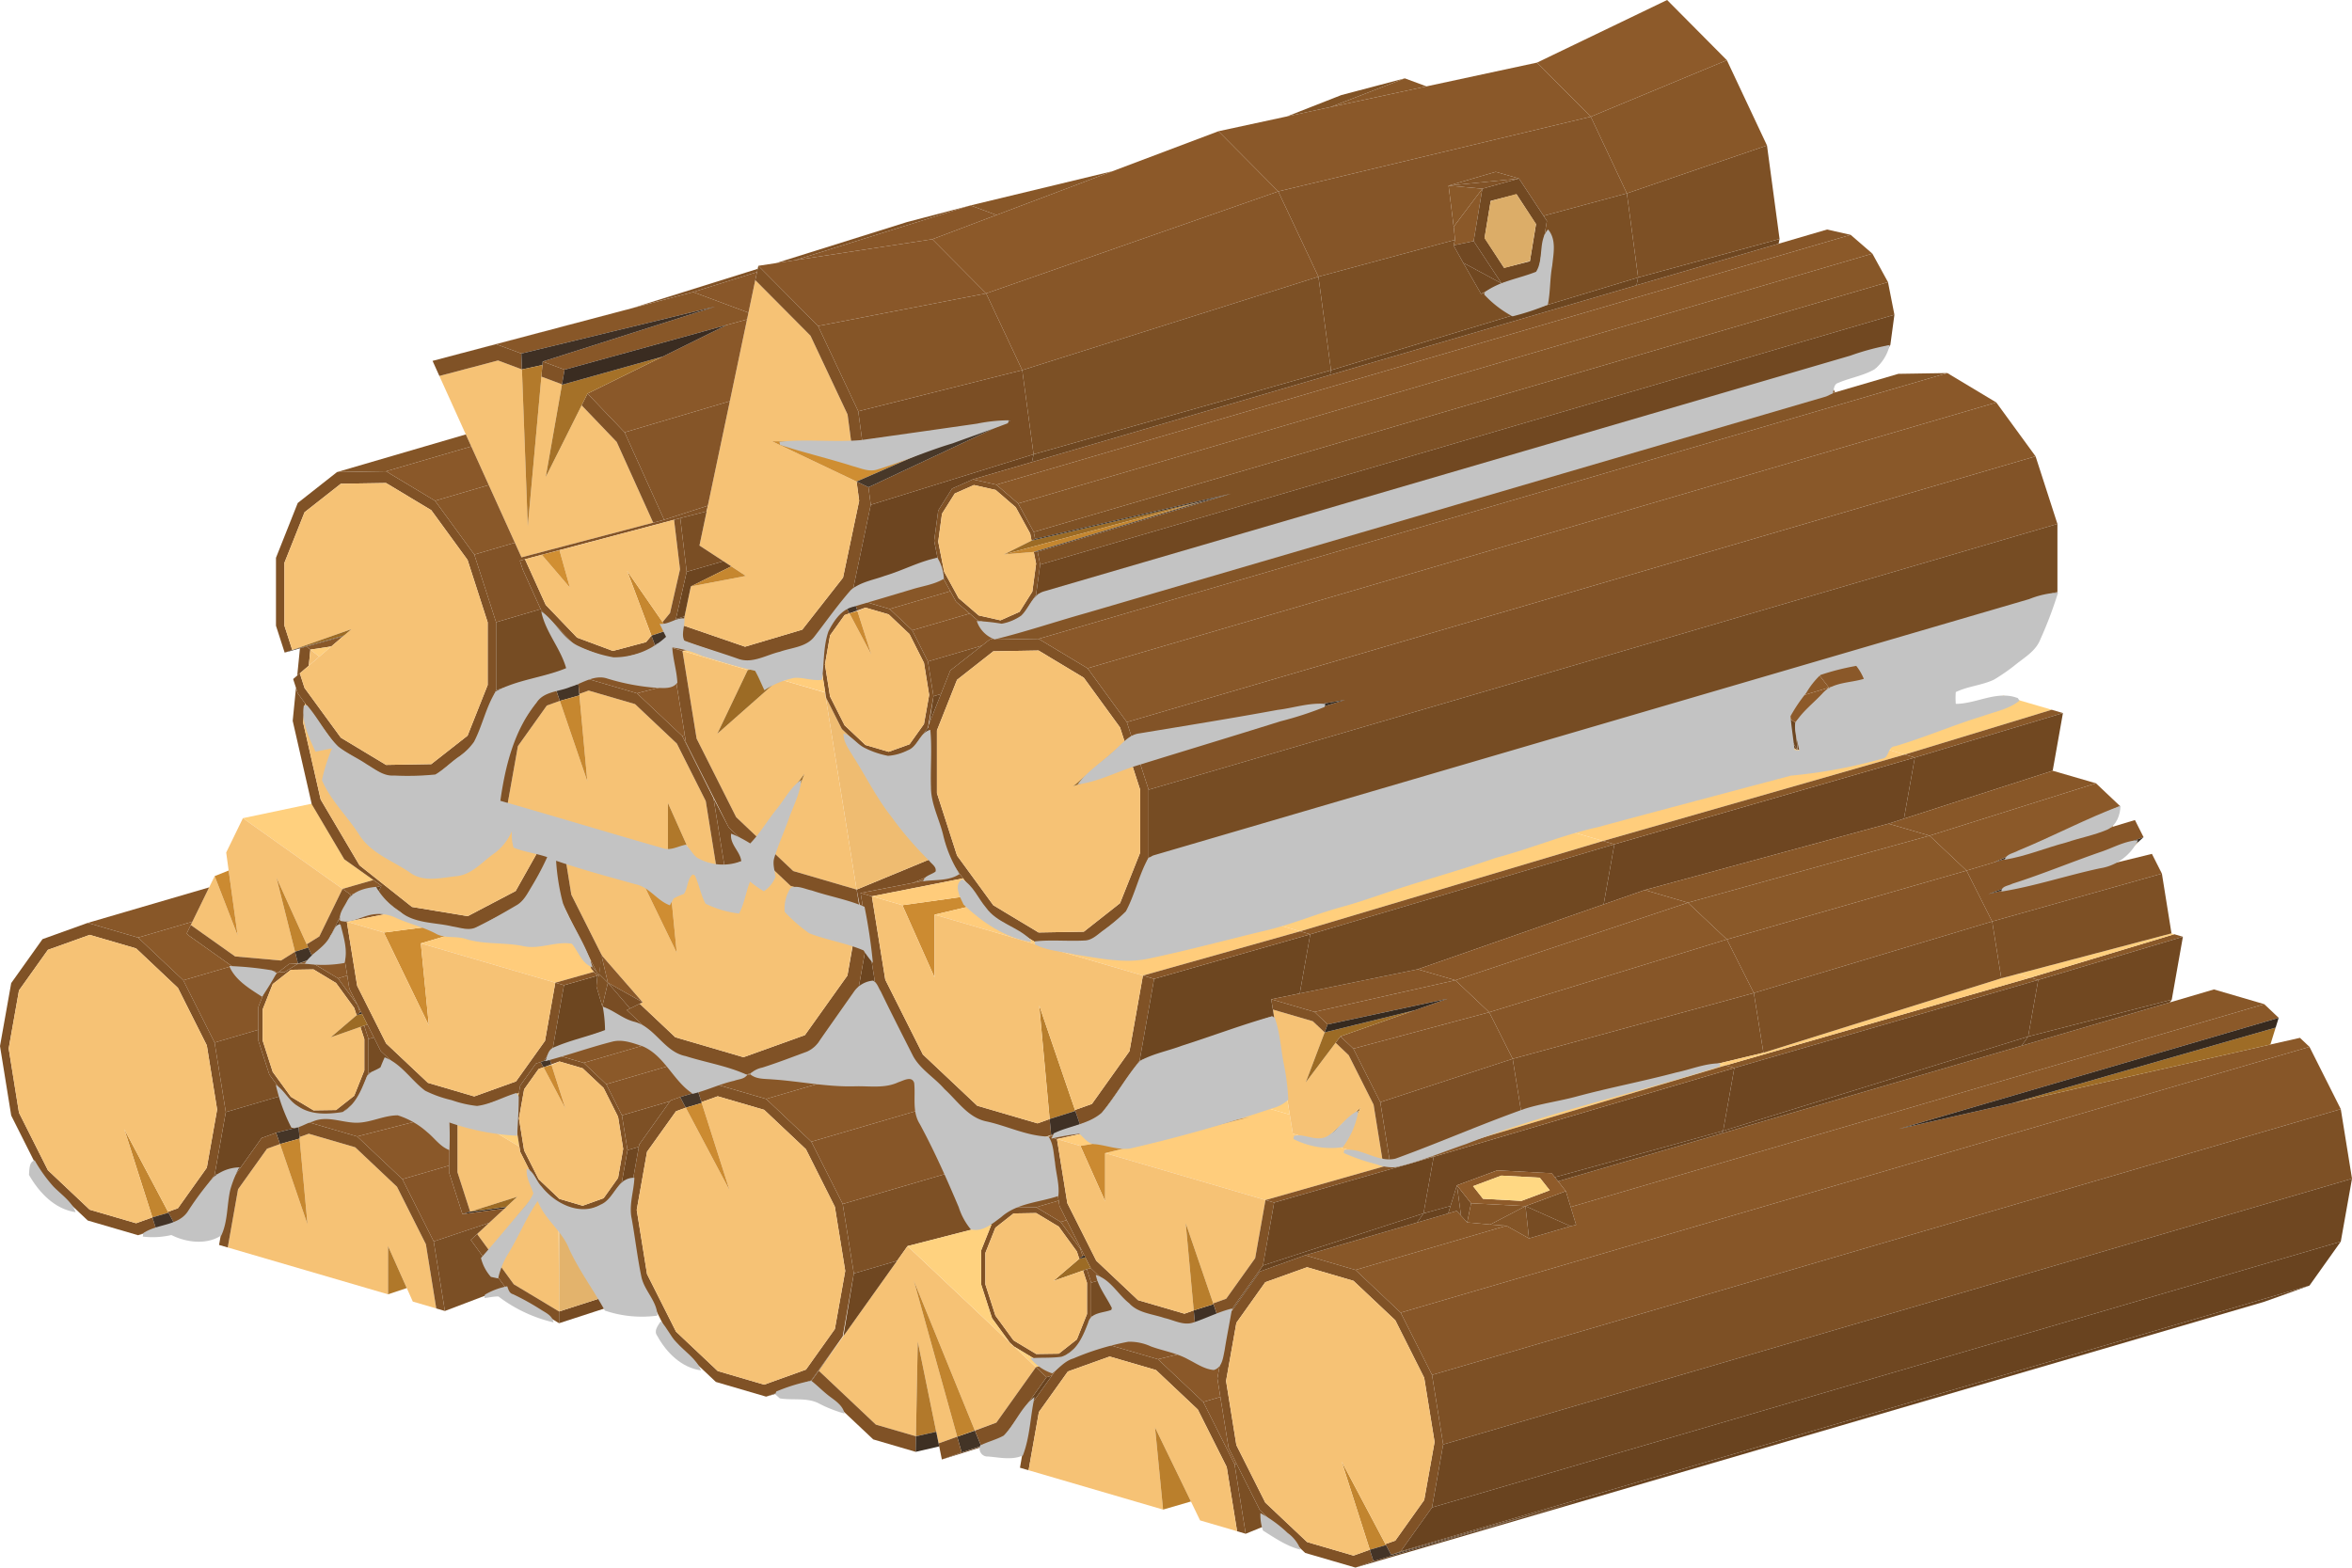 <svg xmlns="http://www.w3.org/2000/svg" viewBox="0 0 362.89 241.91"><defs><style>.cls-1{isolation:isolate;}.cls-2{fill:#ffd07e;}.cls-3{fill:#805226;}.cls-4{fill:#cd8c31;}.cls-5{fill:#875628;}.cls-6{fill:#ffcc7b;}.cls-7{fill:#f6c275;}.cls-8{fill:#c5862f;}.cls-9{fill:#69431f;}.cls-10{fill:#362a1f;}.cls-11{fill:#8a5829;}.cls-12{fill:#815326;}.cls-13{fill:#8b5929;}.cls-14{fill:#9c6b25;}.cls-15{fill:#6a441f;}.cls-16{fill:#845527;}.cls-17{fill:#6c4520;}.cls-18{fill:#6f4721;}.cls-19{fill:#7d5025;}.cls-20{fill:#764b23;}.cls-21{fill:#7c4f25;}.cls-22{fill:#e3b36c;}.cls-23{fill:#895829;}.cls-24{fill:#ffcf7d;}.cls-25{fill:#895729;}.cls-26{fill:#815226;}.cls-27{fill:#9e6c26;}.cls-28{fill:#865628;}.cls-29{fill:#efbc71;}.cls-30{fill:#704721;}.cls-31{fill:#ffd07d;}.cls-32{fill:#ffcd7c;}.cls-33{fill:#a57127;}.cls-34{fill:#ffd17e;}.cls-35{fill:#473628;}.cls-36{fill:#794d24;}.cls-37{fill:#885728;}.cls-38{fill:#cb8a31;}.cls-39{fill:#c1842e;}.cls-40{fill:#7e5125;}.cls-41{fill:#ffce7d;}.cls-42{fill:#b37a2b;}.cls-43{fill:#453527;}.cls-44{fill:#7b4f25;}.cls-45{fill:#865528;}.cls-46{fill:#f5c174;}.cls-47{fill:#6e4620;}.cls-48{fill:#764c23;}.cls-49{fill:#6d4520;}.cls-50{fill:#7f5126;}.cls-51{fill:#ca9f60;}.cls-52{fill:#ffd27f;}.cls-53{fill:#b2792b;}.cls-54{fill:#8d5a2a;}.cls-55{fill:#6d4620;}.cls-56{fill:#825327;}.cls-57{fill:#c6872f;}.cls-58{fill:#7a4e24;}.cls-59{fill:#774c23;}.cls-60{fill:#855527;}.cls-61{fill:#784d23;}.cls-62{fill:#8f5b2a;}.cls-63{fill:#c4862f;}.cls-64{fill:#443427;}.cls-65{fill:#714821;}.cls-66{fill:#6e4721;}.cls-67{fill:#875728;}.cls-68{fill:#473729;}.cls-69{fill:#cc8b31;}.cls-70{fill:#cf8e32;}.cls-71{fill:#7b4e24;}.cls-72{fill:#483829;}.cls-73{fill:#8c5929;}.cls-74{fill:#855528;}.cls-75{fill:#7b4f24;}.cls-76{fill:#724922;}.cls-77{fill:#714822;}.cls-78{fill:#825326;}.cls-79{fill:#8a5929;}.cls-80{fill:#7c5025;}.cls-81{fill:#835427;}.cls-82{fill:#c2852f;}.cls-83{fill:#433426;}.cls-84{fill:#403125;}.cls-85{fill:#372a1f;}.cls-86{fill:#ca8a30;}.cls-87{fill:#3e3023;}.cls-88{fill:#d18f32;}.cls-89{fill:#cf8d32;}.cls-90{fill:#b87e2c;}.cls-91{fill:#6e4621;}.cls-92{fill:#704821;}.cls-93{fill:#895728;}.cls-94{fill:#b0782a;}.cls-95{fill:#a57128;}.cls-96{fill:#3f3024;}.cls-97{fill:#3a2c21;}.cls-98{fill:#ba7f2c;}.cls-99{fill:#cda161;}.cls-100{fill:#dcad68;}.cls-101{fill:#ffd883;}.cls-102{fill:#d7a966;}.cls-103{mix-blend-mode:multiply;}.cls-104{fill:#c3c3c3;}</style></defs><title>madera</title><g class="cls-1"><g id="Capa_2" data-name="Capa 2"><g id="Layer_1" data-name="Layer 1"><polygon class="cls-2" points="53.12 132.61 57.6 135.8 52.85 137.17 37.48 126.26 48.08 124.03 53.12 132.61"/><polygon class="cls-3" points="57.6 135.8 53.12 132.61 48.1 124.11 45.16 111.24 45.67 106.15 45.94 106.99 47.06 108.53 46.77 111.51 49.48 123.39 55.47 133.54 63.57 139.96 72.17 141.38 79.56 137.5 84.28 129.11 85.8 130.31 80.68 139.4 72.67 143.59 72.01 143.49 67.75 142.79 63.37 142.06 61.58 140.65 60.94 140.15 58.21 137.98 58.85 136.68 57.6 135.8"/><polygon class="cls-4" points="67.75 142.79 72.01 143.49 64.93 145.58 66.17 158.25 59.22 143.91 67.75 142.79"/><polygon class="cls-5" points="60.94 140.15 61.58 140.65 53.51 142.24 52.27 141.88 52.82 141.73 60.94 140.15"/><polygon class="cls-6" points="61.58 140.65 63.37 142.06 67.75 142.79 59.22 143.91 53.51 142.24 61.58 140.65"/><polygon class="cls-7" points="46.77 111.51 47.06 108.53 52 115.3 57.12 118.38 58.41 124.42 59.23 119.65 59.56 119.85 67.12 119.72 71.01 118.58 77.04 123.37 76.98 123.72 77.79 123.96 84.28 129.11 79.56 137.5 72.17 141.38 63.57 139.96 55.47 133.54 49.48 123.39 46.77 111.51"/><polygon class="cls-8" points="58.41 124.42 57.12 118.38 59.23 119.65 58.41 124.42"/><polygon class="cls-3" points="59.23 119.65 57.12 118.38 52 115.3 47.06 108.53 45.94 106.99 45.67 106.15 45.23 104.79 45.86 104.25 46.26 103.91 46.99 106.17 52.59 113.84 59.56 118.04 66.54 117.92 72.14 113.53 75.24 105.72 75.24 96.03 72.14 86.41 66.54 78.73 59.56 74.54 52.59 74.65 46.99 79.05 43.88 86.86 43.88 96.54 45.09 100.3 43.92 100.71 42.58 96.56 42.58 86.08 45.94 77.62 52 72.85 59.56 72.73 67.12 77.28 73.18 85.58 76.54 96.02 76.54 106.5 73.18 114.96 67.12 119.72 59.56 119.85 59.23 119.65"/><polygon class="cls-6" points="72.01 143.49 72.67 143.59 75.78 142.37 79.67 141.21 78.21 141.41 82.3 139.79 87.72 141.37 91.18 148.25 91.06 148.93 91.22 149.49 91.65 149.97 85.68 151.65 64.93 145.58 72.01 143.49"/><polygon class="cls-9" points="58.21 137.98 60.94 140.15 52.82 141.73 52.27 141.88 54.13 138.08 58.85 136.68 58.21 137.98"/><polygon class="cls-10" points="46.28 100.05 43.92 100.71 45.09 100.3 53.08 98.07 52.93 98.2 47.28 99.77 46.28 100.05"/><polygon class="cls-11" points="220.09 13.33 237.15 9.66 245.44 18.01 197.22 29.54 188 20.25 198.56 17.97 205.28 16.52 220.09 13.33"/><polygon class="cls-12" points="205.28 16.52 198.56 17.97 206.96 14.67 216.75 12.09 205.28 16.52"/><polygon class="cls-13" points="350.3 161.19 354.86 160.16 356.33 161.55 216.11 202.57 209.13 195.98 232.42 189.16 235.91 191.11 242.32 189.23 243.18 189.02 242.34 186.26 349.35 154.96 351.58 157.07 292.97 174.22 310.47 170.24 350.3 161.19"/><polygon class="cls-7" points="32.27 136.94 33.12 135.2 36.67 144.37 35.28 134.34 34.9 131.56 37.48 126.26 52.85 137.17 49.27 144.51 47.32 145.73 42.64 135.4 45.52 146.87 43.36 148.23 36.28 147.6 29.44 142.75 29.69 142.23 32.27 136.94"/><polygon class="cls-5" points="326.47 133.13 332.02 131.77 333.56 134.82 307.37 142.2 303.42 134.35 307.68 133.07 314.56 131 325.92 127.6 329.4 126.55 330.73 129.19 306.78 137.97 311.6 136.78 326.47 133.13"/><polygon class="cls-14" points="325.92 127.6 314.56 131 326.64 125.63 325.92 127.6"/><polygon class="cls-9" points="286.33 58.04 282.44 59.18 244.38 70.31 244.43 69.81 289.53 56.62 286.33 58.04"/><path class="cls-15" d="M244.43,69.81l-.05.5,0,.57-2.11,1.63-3.24.95.15-1.56,2.75-2.13,2.6-.51Zm-2.59.44-1.94,1.5-.11,1.15,1.82-.36L243.56,71l.11-1.14Z"/><polygon class="cls-16" points="238.98 73.46 242.22 72.52 283.13 60.55 292.9 57.69 300.46 57.57 160.24 98.59 152.68 98.71 238.92 73.48 238.98 73.46"/><polygon class="cls-17" points="238.95 73.47 237.5 72.32 237.36 72.21 238.13 71.75 238.95 73.47"/><polygon class="cls-9" points="244.43 69.81 244.48 69.26 244.03 67.87 241.24 68.69 239.81 70.06 238.49 71.32 238.48 71.55 157.73 95.17 159.85 91.8 291.66 53.24 289.53 56.62 244.43 69.81"/><polygon class="cls-5" points="237.5 72.32 238.92 73.48 152.68 98.71 151.5 99.64 143.17 102.08 140.75 97.27 149.62 94.68 150.89 95.78 154.53 96.59 229.13 74.77 229.44 75.09 232.56 74.18 232.69 73.73 237.5 72.32"/><polygon class="cls-5" points="244.33 70.88 244.38 70.31 282.44 59.18 283.13 60.55 242.22 72.52 244.33 70.88"/><polygon class="cls-3" points="103.46 206.67 99.98 199.74 99.21 198.22 98.63 197.06 96.9 186.33 97.16 184.91 97.2 184.67 97.7 181.84 98.56 176.98 98.63 176.61 103.37 169.95 103.46 169.83 104.94 169.3 105.81 170.94 104.3 171.49 99.83 177.75 98.24 186.72 99.83 196.62 104.3 205.5 110.74 211.58 117.9 213.68 124.35 211.36 128.81 205.1 130.41 196.13 128.81 186.23 124.35 177.35 117.9 171.27 110.74 169.18 108.23 170.08 107.72 168.47 107.67 168.32 110.45 167.33 118.2 169.59 125.18 176.19 130.02 185.8 131.74 196.52 130.02 206.24 125.18 213.02 118.2 215.53 110.45 213.26 103.46 206.67"/><polygon class="cls-18" points="98.56 176.98 97.7 181.84 95.96 182.35 96.82 177.49 98.56 176.98"/><polygon class="cls-19" points="98.63 176.61 98.56 176.98 96.82 177.49 95.96 172.12 103.37 169.95 98.63 176.61"/><polygon class="cls-20" points="99.21 198.22 99.98 199.74 86.26 204.2 86.26 202.39 99.21 198.22"/><polygon class="cls-9" points="97.2 184.67 97.16 184.91 90.05 186.99 93.54 185.74 97.2 184.67"/><polygon class="cls-5" points="107.67 168.32 107.72 168.47 104.94 169.3 103.46 169.83 103.37 169.95 95.96 172.12 93.54 167.32 106.83 163.43 115.15 165.86 125.42 162.18 137.8 157.27 138.7 159.06 110.45 167.33 107.67 168.32"/><polygon class="cls-3" points="138.7 159.06 137.8 157.27 135.03 151.75 134.96 151.34 133.87 144.58 133.07 139.59 132.78 137.81 134.52 138.32 136.59 151.19 142.39 162.73 150.78 170.64 160.08 173.36 161.95 172.69 162.18 175.15 161.79 175.29 160.47 175.77 153.63 173.76 152.56 173.45 150.39 172.82 147.37 169.97 146.09 168.76 141.31 164.25 140.69 163.01 138.7 159.06"/><polygon class="cls-21" points="132.78 137.81 133.07 139.59 132.66 139.77 132.17 137.28 146.18 131.48 146.62 132.85 147.14 133.55 140.88 136.24 132.78 137.81"/><polygon class="cls-7" points="153.63 173.76 160.47 175.77 161.79 175.29 163.18 184.28 160.41 185.09 160.73 177.38 157.86 185.84 156.09 186.36 154.46 187.64 153.69 187.93 149.64 180.06 144.93 170.89 147.37 169.97 150.39 172.82 152.56 173.45 152.68 178.85 153.63 173.76"/><polygon class="cls-3" points="146.09 168.76 147.37 169.97 144.93 170.89 144.72 170.47 144.21 169.47 146.09 168.76"/><polygon class="cls-13" points="140.69 163.01 141.31 164.25 146.09 168.76 144.21 169.47 144.72 170.47 125.18 176.19 118.2 169.59 140.69 163.01"/><polygon class="cls-17" points="133.87 144.58 134.96 151.34 132.52 152.21 133.87 144.58"/><polygon class="cls-5" points="132.78 137.81 140.88 136.24 141.38 136.14 148.07 134.84 148.59 135.55 134.52 138.32 132.78 137.81"/><polygon class="cls-16" points="160.41 185.09 163.18 184.28 163.34 185.28 159.87 186.3 156.09 186.36 157.86 185.84 160.41 185.09"/><polygon class="cls-22" points="98.63 197.06 99.21 198.22 86.26 202.39 86.26 185.88 90.05 186.99 97.16 184.91 96.9 186.33 98.63 197.06"/><polygon class="cls-3" points="46.26 103.91 45.86 104.25 46.28 100.05 47.28 99.77 47.89 100.25 47.64 102.73 46.26 103.91"/><polygon class="cls-23" points="47.89 100.25 47.28 99.77 52.93 98.2 51.11 99.76 47.89 100.25"/><polygon class="cls-24" points="47.89 100.25 51.11 99.76 49.26 101.34 47.89 100.25"/><polygon class="cls-7" points="47.64 102.73 47.89 100.25 49.26 101.34 47.64 102.73"/><polygon class="cls-7" points="47.64 102.73 49.26 101.34 51.11 99.76 52.93 98.2 53.08 98.07 54.23 97.09 45.09 100.3 43.88 96.54 43.88 86.86 46.99 79.05 52.59 74.65 59.56 74.54 66.54 78.73 72.14 86.41 75.24 96.03 75.24 105.72 72.14 113.53 66.54 117.92 59.56 118.04 52.59 113.84 46.99 106.17 46.26 103.91 47.64 102.73"/><polygon class="cls-25" points="117 41.02 119.74 40.6 122.69 40.15 143.85 36.92 152.15 45.28 126.22 50.31 117 41.02"/><polygon class="cls-26" points="122.69 40.15 119.74 40.6 139.94 34.27 149.74 31.7 122.69 40.15"/><polygon class="cls-27" points="350.3 161.19 310.47 170.24 351.11 158.58 350.3 161.19"/><polygon class="cls-3" points="151.5 99.64 152.68 98.71 160.24 98.59 167.8 103.13 173.86 111.44 174.57 113.65 173.54 114.52 172.81 112.26 167.22 104.59 160.24 100.39 153.26 100.51 147.66 104.91 144.56 112.72 144.56 122.4 147.66 132.03 153.26 139.7 160.24 143.9 167.22 143.78 172.81 139.38 175.92 131.57 175.92 121.89 174.71 118.14 175.88 117.72 177.22 121.87 177.22 132.35 173.86 140.82 167.8 145.58 160.24 145.7 152.68 141.16 151.43 139.44 150.46 138.12 148.59 135.55 148.07 134.84 147.72 134.36 147.14 133.55 146.62 132.85 146.18 131.48 143.26 122.42 143.26 115.19 143.26 114.96 143.26 112.27 143.26 111.93 145.18 107.1 146.62 103.47 151.5 99.64"/><polygon class="cls-28" points="147.14 133.55 147.72 134.36 141.38 136.14 140.88 136.24 147.14 133.55"/><polygon class="cls-9" points="143.26 114.96 143.26 115.19 137.26 116.94 140.75 115.69 143.26 114.96"/><polygon class="cls-18" points="143.26 111.93 143.26 112.27 144.03 107.44 145.18 107.1 143.26 111.93"/><polygon class="cls-29" points="143.26 115.19 143.26 122.42 146.18 131.48 132.17 137.28 127.28 106.87 127.47 107.71 129.89 112.51 133.38 115.81 137.26 116.94 143.26 115.19"/><polygon class="cls-19" points="146.62 103.47 145.18 107.1 144.03 107.44 143.17 102.08 151.5 99.64 146.62 103.47"/><polygon class="cls-9" points="308.01 104.56 301.58 106.44 294.74 108.44 286.6 110.82 288.13 109.24 287.98 107.43 314.07 99.8 308.01 104.56"/><path class="cls-30" d="M288.13,109.24l-1.53,1.58L284,113.54l-1.05,1.09-5.59,1.12-.36-4.26,5.21-5.38,5.59-1.13.21,2.45Zm-5.82-1.88-3.69,3.8.26,3,3.91-.79,3.69-3.8-.26-3Z"/><polygon class="cls-31" points="283.97 113.54 286.6 110.82 294.74 108.44 287.47 111.83 301.32 108.98 309.13 107.36 316.56 109.53 293.88 116.44 283.97 113.54"/><polygon class="cls-32" points="282.92 114.63 283.97 113.54 293.88 116.44 247.34 129.78 239.32 127.44 259.22 118.83 274.78 114.28 277.33 115.75 282.92 114.63"/><polygon class="cls-33" points="294.74 108.44 301.58 106.44 301.32 108.98 287.47 111.83 294.74 108.44"/><polygon class="cls-3" points="52.27 141.88 53.51 142.24 55.11 152.14 59.57 161.02 66.02 167.1 73.17 169.2 79.62 166.88 84.09 160.62 85.68 151.65 87.02 152.04 85.29 161.76 83.88 163.74 83.42 163.88 82.68 164.14 80.26 167.53 80.06 168.69 79.67 168.82 73.47 171.05 72.4 170.73 70.38 170.14 65.72 168.78 65.27 168.36 64.06 167.21 61.04 164.36 58.74 162.19 57.69 160.1 56.69 158.12 55.86 156.47 55.72 156.19 55.18 155.12 53.9 152.58 53.58 150.55 53.06 147.33 52.93 146.51 52.88 146.23 52.82 145.82 52.72 145.2 52.2 142.02 52.27 141.88"/><polygon class="cls-9" points="61.04 164.36 64.06 167.21 55.18 169.81 56.86 165.58 61.04 164.36"/><polygon class="cls-5" points="65.72 168.78 70.38 170.14 69.28 170.43 69.28 171.74 55.1 175.38 47.35 173.11 51.07 172.21 52.15 172.2 56.85 170.82 65.64 168.7 65.72 168.78"/><polygon class="cls-18" points="65.27 168.36 65.64 168.7 56.85 170.82 65.27 168.36"/><polygon class="cls-23" points="53.58 150.55 53.9 152.58 55.18 155.12 52.15 150.97 53.58 150.55"/><polygon class="cls-9" points="52.88 146.23 52.93 146.51 45.94 148.74 52.88 146.23"/><polygon class="cls-3" points="52.27 141.88 52.2 142.02 52.18 141.85 52.27 141.88"/><polygon class="cls-11" points="70.38 170.14 72.4 170.73 70.58 171.21 69.28 170.43 70.38 170.14"/><polygon class="cls-34" points="73.47 171.05 79.67 168.82 80.05 168.72 79.4 172.39 80.14 176.96 70.58 171.21 72.4 170.73 73.47 171.05"/><polygon class="cls-10" points="55.72 156.19 55.86 156.47 55.02 156.67 55.53 156.23 55.72 156.19"/><polygon class="cls-3" points="79.4 172.39 80.05 168.72 80.26 167.53 82.68 164.14 83.42 163.88 83.86 164.7 83.1 164.97 80.87 168.1 80.07 172.59 80.87 177.54 83.1 181.97 86.32 185.02 89.9 186.07 93.13 184.91 95.36 181.78 96.15 177.29 95.36 172.34 93.13 167.9 89.9 164.86 86.32 163.81 85.06 164.26 84.81 163.47 86.17 162.89 90.05 164.02 93.54 167.32 95.96 172.12 96.82 177.49 95.96 182.35 93.54 185.74 90.05 186.99 86.26 185.88 83.59 183.42 83.44 183.27 82.68 182.56 80.26 177.75 80.14 176.96 79.4 172.39"/><polygon class="cls-7" points="82.68 182.56 83.44 183.27 75.45 192.94 73.68 190.52 73.64 190.41 75.46 188.72 77.86 186.5 78.13 186.25 79.81 184.68 72.54 186.98 70.58 180.89 70.58 171.21 80.14 176.96 80.26 177.75 82.68 182.56"/><path class="cls-11" d="M80.06,168.68l-.39.14Z"/><polygon class="cls-9" points="84.78 163.39 83.88 163.74 85.29 161.76 97.14 157.79 99.28 159.05 86.17 162.89 84.78 163.39"/><polygon class="cls-7" points="86.17 185.86 86.26 202.39 79.28 198.2 77.16 195.29 78.35 193.09 78.9 192.08 83.59 183.42 86.17 185.86"/><polygon class="cls-14" points="83.59 183.42 78.9 192.08 75.45 192.94 83.44 183.27 83.59 183.42"/><polygon class="cls-35" points="83.88 163.74 84.81 163.47 85.06 164.26 83.86 164.7 83.42 163.88 83.88 163.74"/><polygon class="cls-7" points="85.09 164.33 86.32 163.81 89.9 164.86 93.13 167.9 95.36 172.34 96.15 177.29 95.36 181.78 93.13 184.91 89.9 186.07 86.32 185.02 83.1 181.97 80.87 177.54 80.07 172.59 80.87 168.1 83.1 164.97 83.86 164.7 87.24 171.08 85.09 164.33"/><polygon class="cls-3" points="69.28 171.74 69.28 170.43 70.58 171.21 70.58 180.89 72.54 186.98 71.35 187.36 69.28 180.91 69.28 179.88 69.28 171.74"/><polygon class="cls-11" points="69.28 171.74 69.28 179.88 62.08 181.97 55.1 175.38 69.28 171.74"/><polygon class="cls-10" points="78.9 192.08 78.35 193.09 74.57 194 75.45 192.94 78.9 192.08"/><polygon class="cls-36" points="99.28 159.05 97.14 157.79 92.93 155.3 93.79 151.65 97.21 155.63 96.71 155.88 100.43 159.39 101.02 160.08 99.28 159.05"/><polygon class="cls-37" points="99.28 159.05 101.02 160.08 101.13 160.06 101.72 160.61 90.05 164.02 86.17 162.89 99.28 159.05"/><polygon class="cls-3" points="101.72 160.61 101.13 160.06 100.43 159.39 96.71 155.88 97.21 155.63 98.7 154.89 104.19 160.07 114.71 163.15 124.19 159.74 130.75 150.54 132.66 139.77 133.07 139.59 133.87 144.58 132.52 152.21 125.42 162.18 115.15 165.86 106.83 163.43 103.75 162.53 101.72 160.61"/><path class="cls-36" d="M100.43,159.39l.66.62Z"/><polygon class="cls-13" points="103.75 162.53 106.83 163.43 93.54 167.32 90.05 164.02 101.72 160.61 103.75 162.53"/><polygon class="cls-3" points="54.13 138.08 52.27 141.88 52.2 142.02 50.25 146.02 48.08 147.39 47.55 146.23 47.32 145.73 49.27 144.51 52.85 137.17 54.13 138.08"/><polygon class="cls-9" points="50.25 146.02 52.2 142.02 52.72 145.2 50.25 146.02"/><polygon class="cls-3" points="45.98 148.71 44.59 148.76 43.03 149.98 36.18 149.38 35.78 149.09 29.21 144.43 28.81 144.05 29.44 142.75 36.28 147.6 43.36 148.23 45.52 146.87 45.98 148.71"/><polygon class="cls-5" points="35.78 149.09 36.18 149.38 43.03 149.98 41.56 151.14 39.87 155.37 39.87 158.91 33.11 160.89 28.28 151.28 35.78 149.09"/><polygon class="cls-38" points="35.28 134.34 36.67 144.37 33.12 135.2 35.28 134.34"/><polygon class="cls-39" points="47.32 145.73 47.55 146.23 45.52 146.87 42.64 135.4 47.32 145.73"/><polygon class="cls-5" points="161.75 175.39 161.86 175.36 163.12 175.09 184.36 170.51 189.84 169.33 191.04 169.69 163.08 175.78 161.75 175.39"/><polygon class="cls-3" points="163.12 175.09 161.86 175.36 162.18 175.15 163 174.86 163.12 175.09"/><polygon class="cls-7" points="132.58 139.81 130.75 150.54 124.19 159.74 114.71 163.15 104.19 160.07 98.7 154.89 99.15 154.67 92.87 147.46 88.15 138.07 86.28 126.44 95.78 129.22 104.42 147.05 102.87 131.3 103.05 131.35 105.94 130.38 106.86 132.47 110.48 133.52 111.82 133.91 115.96 132.34 118.91 133.2 118.74 133.65 121.98 136.71 132.58 139.81"/><polygon class="cls-7" points="103.05 131.35 102.87 131.3 95.78 129.22 86.28 126.44 84.31 125.87 78.31 124.11 79.91 115.14 84.37 108.88 86.38 108.16 90.62 120.57 89.4 107.31 89.38 107.08 90.82 106.57 97.98 108.66 104.43 114.75 108.89 123.62 110.48 133.52 106.86 132.47 105.94 130.38 103.05 123.9 103.05 131.35"/><polygon class="cls-3" points="84.31 125.87 86.28 126.44 88.15 138.07 92.87 147.46 92.44 150.31 92.43 150.75 91.98 149.85 91.18 148.25 87.72 141.37 86.38 138.71 86.3 138.21 86.15 137.27 85.22 131.52 85.93 130.26 84.89 129.43 84.81 128.93 84.31 125.87"/><polygon class="cls-40" points="91.18 148.25 91.98 149.85 91.06 148.93 91.18 148.25"/><polygon class="cls-41" points="86.38 138.71 87.72 141.37 82.3 139.79 86.3 138.21 86.38 138.71"/><polygon class="cls-9" points="86.3 138.21 82.3 139.79 78.21 141.41 75.78 142.37 72.67 143.59 80.68 139.4 86.15 137.27 86.3 138.21"/><polygon class="cls-4" points="75.78 142.37 78.21 141.41 79.67 141.21 75.78 142.37"/><polygon class="cls-9" points="85.22 131.52 86.15 137.27 80.68 139.4 85.8 130.31 85.93 130.26 85.22 131.52"/><polygon class="cls-40" points="91.98 149.85 92.43 150.75 92.44 150.31 93.79 151.65 92.93 155.3 92.02 152.22 92.17 150.57 91.65 149.97 91.22 149.49 91.06 148.93 91.98 149.85"/><polygon class="cls-24" points="84.31 125.87 84.81 128.93 84.28 129.11 77.79 123.96 78.31 124.11 84.31 125.87"/><polygon class="cls-42" points="152.56 173.45 153.63 173.76 152.68 178.85 152.56 173.45"/><polygon class="cls-9" points="134.96 151.34 135.03 151.75 137.8 157.27 125.42 162.18 132.52 152.21 134.96 151.34"/><polygon class="cls-43" points="89.38 107.08 89.4 107.31 86.38 108.16 85.78 106.42 89.24 105.56 89.38 107.08"/><polygon class="cls-3" points="78.31 124.11 77.79 123.96 76.98 123.72 77.04 123.37 78.27 116.46 78.7 114.01 79.28 113.2 79.36 113.09 83.54 107.22 85.78 106.42 86.38 108.16 84.37 108.88 79.91 115.14 78.31 124.11"/><polygon class="cls-24" points="78.27 116.46 77.04 123.37 71.01 118.58 78.27 116.46"/><polygon class="cls-9" points="78.27 116.46 71.01 118.58 67.12 119.72 73.18 114.96 79.33 113.16 78.7 114.01 78.27 116.46"/><polygon class="cls-44" points="115.96 132.34 111.82 133.91 110.09 123.19 112.44 127.7 115.63 130.71 120.25 129.66 119.79 130.88 115.96 132.34"/><polygon class="cls-7" points="119.79 130.88 120.25 129.66 120.74 128.37 124.12 119.41 116.8 129.15 113.58 126.1 107.48 113.98 105.3 100.45 115.37 103.39 110.67 113.24 120.22 104.81 127.28 106.87 132.17 137.28 122.39 134.42 119.49 131.68 119.79 130.88"/><polygon class="cls-10" points="120.74 128.37 120.25 129.66 115.63 130.71 116.8 129.15 120.74 128.37"/><polygon class="cls-3" points="112.44 127.7 110.16 123.17 105.83 114.57 105.66 113.46 104.36 105.42 103.74 101.53 103.48 99.91 105.3 100.45 107.48 113.98 113.58 126.1 116.8 129.15 115.63 130.71 112.44 127.7"/><polygon class="cls-5" points="103.74 101.53 104.36 105.42 98.27 106.99 90.52 104.72 101.16 102.15 103.21 101.66 103.37 101.62 103.74 101.53"/><polygon class="cls-45" points="105.66 113.46 105.83 114.57 110.16 123.17 105.26 113.58 105.66 113.46"/><polygon class="cls-18" points="103.37 101.62 103.21 101.66 101.4 100.04 102.44 99.69 103.37 101.62"/><polygon class="cls-9" points="102.44 99.69 101.4 100.04 100.28 100.41 101.03 99.49 105.01 98.04 104.87 98.71 105.14 98.8 104.3 99.08 102.44 99.69"/><polygon class="cls-46" points="104.3 99.08 105.14 98.8 106.26 99.19 104.54 99.58 104.3 99.08"/><polygon class="cls-9" points="101.16 102.15 90.52 104.72 89.21 105.19 89.24 105.56 85.78 106.42 83.54 107.22 79.36 113.09 73.18 114.96 76.54 106.5 93.69 101.48 94.74 101.88 99.82 100.53 99.78 102.27 101.16 102.15"/><polygon class="cls-3" points="104.87 98.71 105.01 98.04 105.33 96.49 114.95 99.8 123.78 97.17 130.07 89.14 132.56 77.28 132.16 74.31 133.99 75.19 134.35 77.9 131.66 90.74 124.85 99.44 115.29 102.28 108.35 99.9 106.72 99.34 106.26 99.19 105.14 98.8 104.87 98.71"/><polygon class="cls-32" points="108.35 99.9 115.29 102.28 124.85 99.44 127.29 98.51 126.63 102.23 115.37 103.39 105.3 100.45 108.35 99.9"/><polygon class="cls-3" points="94.74 101.88 93.69 101.48 88.75 99.65 83.51 94.19 83.42 94 80.65 87.88 80.21 86.51 81 86.3 84.2 93.35 89.04 98.4 94.56 100.45 99.68 99.09 100.51 98.09 101.03 99.49 100.28 100.41 99.82 100.53 94.74 101.88"/><polygon class="cls-47" points="99.82 100.53 100.28 100.41 101.4 100.04 103.21 101.66 101.16 102.15 99.78 102.27 99.82 100.53"/><polygon class="cls-48" points="83.42 94 83.51 94.19 88.75 99.65 93.69 101.48 76.54 106.5 76.54 96.02 83.42 94"/><polygon class="cls-3" points="126.63 102.23 127.29 98.51 127.47 97.49 129.89 94.09 130.63 93.83 131.06 94.65 130.31 94.92 128.07 98.05 127.28 102.54 128.07 107.49 130.31 111.93 133.53 114.97 137.11 116.02 140.33 114.86 142.56 111.73 143.36 107.25 142.56 102.29 140.33 97.86 137.11 94.81 133.53 93.77 132.27 94.22 132.02 93.42 133.38 92.84 137.26 93.98 140.75 97.27 143.17 102.08 144.03 107.44 143.17 112.3 140.75 115.69 137.26 116.94 133.38 115.81 129.89 112.51 127.47 107.71 127.33 106.86 126.81 103.59 126.61 102.34 126.63 102.23"/><polygon class="cls-9" points="127.47 97.49 127.29 98.51 124.85 99.44 131.66 90.74 144.65 86.09 145.12 88.48 145.56 89.28 133.38 92.84 131.99 93.34 130.63 93.83 129.89 94.09 127.47 97.49"/><polygon class="cls-3" points="145.56 89.28 145.12 88.48 144.65 86.09 144.13 83.45 144.76 78.78 146.89 75.4 150.09 73.98 153.73 74.8 157.09 77.7 159.5 82.1 159.71 83.16 159.16 83.43 158.95 82.34 156.72 78.28 153.62 75.61 150.26 74.85 147.31 76.16 145.34 79.28 144.76 83.59 145.67 88.23 147.9 92.3 151 94.97 154.36 95.73 157.31 94.42 159.28 91.3 159.86 86.99 159.5 85.18 160.09 85.13 160.49 87.13 159.85 91.8 157.73 95.17 154.53 96.59 150.89 95.78 149.62 94.68 147.53 92.88 146.63 91.23 145.56 89.28"/><polygon class="cls-37" points="145.56 89.28 146.63 91.23 137.26 93.98 133.38 92.84 145.56 89.28"/><polygon class="cls-13" points="147.53 92.88 149.62 94.68 140.75 97.27 137.26 93.98 146.63 91.23 147.53 92.88"/><polygon class="cls-49" points="144.13 83.45 144.65 86.09 131.66 90.74 134.35 77.9 159.47 70.11 159.22 71.31 150.09 73.98 146.89 75.4 144.76 78.78 144.13 83.45"/><polygon class="cls-32" points="126.81 103.59 127.33 106.86 120.22 104.81 126.81 103.59"/><polygon class="cls-14" points="126.61 102.34 126.81 103.59 120.22 104.81 110.67 113.24 115.37 103.39 126.63 102.23 126.61 102.34"/><polygon class="cls-50" points="103.48 99.91 103.74 101.53 103.37 101.62 102.44 99.69 104.3 99.08 104.54 99.58 106.26 99.19 106.72 99.34 103.48 99.91"/><polygon class="cls-3" points="89.24 105.56 89.21 105.19 90.52 104.72 98.27 106.99 105.26 113.58 110.09 123.19 111.82 133.91 110.48 133.52 108.89 123.62 104.43 114.75 97.98 108.66 90.82 106.57 89.38 107.08 89.24 105.56"/><polygon class="cls-3" points="154.46 187.64 156.09 186.36 159.87 186.3 163.65 188.57 166.68 192.72 167.03 193.83 166.52 194.26 166.15 193.13 163.36 189.3 159.87 187.2 156.38 187.26 153.58 189.46 152.03 193.36 152.03 198.2 153.58 203.02 156.38 206.85 159.87 208.95 163.36 208.9 166.15 206.7 167.71 202.79 167.71 197.95 167.1 196.07 167.69 195.87 168.36 197.94 168.36 203.18 166.68 207.41 163.65 209.79 159.87 209.85 156.46 207.8 155.79 207.18 153.06 203.43 151.38 198.21 151.38 192.97 152.97 188.97 153.06 188.74 154.42 187.67 154.46 187.64"/><path class="cls-51" d="M154.46,187.64l-.77.29Z"/><polygon class="cls-19" points="154.42 187.67 153.06 188.74 152.97 188.97 140.02 192.3 138.41 194.57 131.74 196.52 130.02 185.8 149.64 180.06 153.69 187.93 154.42 187.67"/><polygon class="cls-7" points="138.41 194.57 140.02 192.3 155.79 207.18 156.09 207.58 156.46 207.8 159.83 210.98 153.73 219.54 150.4 220.74 140.99 197.63 147.69 221.71 144.92 222.71 144.8 222.67 144.45 220.95 141.6 207.01 141.32 221.65 135.14 219.85 126.33 211.53 130.12 206.21 138.41 194.57"/><polygon class="cls-52" points="159.83 210.98 156.46 207.8 159.87 209.85 163.65 209.79 168.21 208.46 167.75 208.63 159.83 210.98"/><polygon class="cls-18" points="138.41 194.57 130.12 206.21 131.74 196.52 138.41 194.57"/><polygon class="cls-52" points="155.79 207.18 140.02 192.3 152.97 188.97 151.38 192.97 151.38 198.21 153.06 203.43 155.79 207.18"/><polygon class="cls-53" points="141.6 207.01 144.45 220.95 141.32 221.65 141.6 207.01"/><polygon class="cls-7" points="156.46 207.8 156.09 207.58 155.79 207.18 156.46 207.8"/><polygon class="cls-7" points="71.87 67.04 67.79 58.02 76.84 55.63 80.53 57.01 81.43 81.25 83.53 58.12 86.6 59.27 86.7 59.38 84.2 73.62 89.74 62.55 95.15 68.2 100.78 80.66 80.46 86.01 79.44 83.75 75.41 74.85 72.71 68.89 71.87 67.04"/><polygon class="cls-16" points="71.87 67.04 72.71 68.89 59.56 72.73 52 72.85 71.87 67.04"/><polygon class="cls-3" points="39.87 158.91 39.87 155.37 41.56 151.14 43.03 149.98 43.84 150.05 45.94 148.74 48.37 148.7 52.15 150.97 55.18 155.13 55.53 156.23 55.02 156.67 54.65 155.54 51.85 151.7 48.37 149.6 44.88 149.66 42.08 151.86 40.53 155.76 40.53 160.6 42.08 165.42 44.88 169.26 48.37 171.35 51.85 171.3 54.65 169.1 56.21 165.19 56.21 160.35 55.6 158.47 56.19 158.27 56.86 160.34 56.86 165.58 55.18 169.81 52.15 172.2 51.07 172.21 48.37 172.26 44.59 169.98 43.85 168.98 41.56 165.83 39.87 160.62 39.87 158.91"/><polygon class="cls-3" points="43.84 150.05 43.03 149.98 44.59 148.76 45.94 148.74 43.84 150.05"/><polygon class="cls-19" points="41.56 165.83 43.85 168.98 34.84 171.62 33.11 160.89 39.87 158.91 39.87 160.62 41.56 165.83"/><polygon class="cls-18" points="48.37 172.26 51.07 172.21 47.35 173.11 46.03 173.58 46.07 173.95 42.6 174.81 40.36 175.62 37.13 180.16 33.11 181.33 34.84 171.62 43.85 168.98 44.59 169.98 48.37 172.26"/><polygon class="cls-16" points="48.37 148.7 45.94 148.74 52.93 146.51 53.06 147.33 48.37 148.7"/><polygon class="cls-9" points="65.27 168.36 56.85 170.82 52.15 172.2 55.18 169.81 64.06 167.21 65.27 168.36"/><polygon class="cls-7" points="63.69 200.86 62.76 198.77 59.87 192.29 59.87 199.74 35.14 192.51 36.73 183.53 41.2 177.27 43.2 176.55 47.45 188.97 46.23 175.7 46.21 175.47 47.64 174.96 54.8 177.05 61.25 183.14 65.71 192.01 67.31 201.92 63.69 200.86"/><polygon class="cls-3" points="46.07 173.95 46.03 173.58 47.35 173.11 55.1 175.38 62.08 181.97 66.92 191.58 68.64 202.31 67.31 201.92 65.71 192.01 61.25 183.14 54.8 177.05 47.64 174.96 46.21 175.47 46.07 173.95"/><polygon class="cls-43" points="46.21 175.47 46.23 175.7 43.2 176.55 42.6 174.81 46.07 173.95 46.21 175.47"/><polygon class="cls-3" points="33.8 192.12 34.77 186.68 34.8 186.48 34.83 186.34 34.86 186.19 35.53 182.4 37.13 180.16 40.36 175.62 42.6 174.81 43.2 176.55 41.2 177.27 36.73 183.53 35.14 192.51 33.8 192.12"/><polygon class="cls-9" points="34.8 186.48 34.77 186.68 21.3 190.62 24.07 189.62 34.8 186.48"/><polygon class="cls-9" points="35.53 182.4 34.86 186.19 28.28 188.12 33.11 181.33 37.13 180.16 35.53 182.4"/><polygon class="cls-5" points="144.72 170.47 144.93 170.89 149.64 180.06 130.02 185.8 125.18 176.19 144.72 170.47"/><polygon class="cls-10" points="314.56 131 307.68 133.07 327.1 124.39 326.64 125.63 314.56 131"/><polygon class="cls-23" points="57.6 135.8 58.85 136.68 54.13 138.08 52.85 137.17 57.6 135.8"/><polygon class="cls-23" points="84.89 129.43 85.93 130.26 85.8 130.31 84.28 129.11 84.81 128.93 84.89 129.43"/><polygon class="cls-54" points="238.49 71.32 239.81 70.06 241.88 69.77 239.13 71.9 238.49 71.32"/><polygon class="cls-55" points="238.48 71.55 238.49 71.32 239.13 71.9 238.98 73.46 238.13 71.75 238.48 71.55"/><polygon class="cls-9" points="238.48 71.55 238.13 71.75 237.36 72.21 237.5 72.32 232.69 73.73 232.03 73.92 229.58 74.64 229.13 74.77 154.53 96.59 157.73 95.17 238.48 71.55"/><polygon class="cls-9" points="229.58 74.64 232.03 73.92 232.56 74.18 229.44 75.09 229.58 74.64"/><polygon class="cls-9" points="232.03 73.92 232.69 73.73 232.65 74.16 232.03 73.92"/><polygon class="cls-23" points="241.24 68.69 244.03 67.87 244.48 69.26 241.88 69.77 241.24 68.69"/><polygon class="cls-54" points="239.81 70.06 241.24 68.69 241.88 69.77 239.81 70.06"/><polygon class="cls-56" points="80.21 86.51 80.65 87.88 83.42 94 76.54 96.02 73.18 85.58 79.44 83.75 80.46 86.01 100.78 80.66 102.47 80.21 109.21 78.04 109.03 78.91 104.96 79.96 104 80.21 86.32 84.89 83.59 85.61 81 86.3 80.21 86.51"/><polygon class="cls-7" points="109.03 78.91 109.21 78.04 112.61 61.91 115.26 49.29 115.48 48.25 116.53 43.23 125.05 51.81 130.77 63.96 131.32 68.1 119.11 68.1 132.16 74.31 132.56 77.28 130.07 89.14 123.78 97.17 114.95 99.8 105.33 96.49 105.62 95.12 106.59 90.5 115.08 88.88 112.83 87.4 111.61 86.6 107.92 84.19 109.03 78.91"/><polygon class="cls-17" points="111.61 86.6 112.83 87.4 106.59 90.5 105.62 95.12 104.28 95.54 105.95 88.24 111.61 86.6"/><polygon class="cls-57" points="105.35 96.42 100.51 98.09 96.76 88.1 102.23 96 103 97.1 105.35 96.42"/><polygon class="cls-25" points="116.53 43.23 115.48 48.25 106.94 45.07 116.8 41.99 116.53 43.23"/><polygon class="cls-58" points="107.92 84.19 111.61 86.6 105.95 88.24 104.96 79.96 109.03 78.91 107.92 84.19"/><polygon class="cls-57" points="112.83 87.4 115.08 88.88 106.59 90.5 112.83 87.4"/><polygon class="cls-43" points="105.34 96.47 105.01 98.04 101.03 99.49 100.51 98.09 105.34 96.47"/><polygon class="cls-3" points="116.53 43.23 116.8 41.99 116.9 41.49 117 41.02 126.22 50.31 132.42 63.47 133.04 68.1 131.32 68.1 130.77 63.96 125.05 51.81 116.53 43.23"/><polygon class="cls-26" points="116.9 41.49 116.8 41.99 106.94 45.07 97.63 47.52 116.9 41.49"/><polygon class="cls-16" points="235.91 191.11 232.42 189.16 229.93 188.97 235.37 186.13 235.91 191.11"/><polygon class="cls-37" points="229.93 188.97 232.42 189.16 209.13 195.98 201.38 193.71 218.64 188.66 223.44 187.26 224.75 186.87 225.42 187.6 226.37 188.65 229.93 188.97"/><polygon class="cls-59" points="224.75 186.87 223.44 187.26 223.8 186.11 224.79 182.92 225.42 187.6 224.75 186.87"/><polygon class="cls-30" points="224.79 182.92 223.8 186.11 219.64 187.25 221.2 178.51 267.59 164.81 265.86 174.52 239.9 181.67 239.41 181.06 231.01 180.61 224.79 182.92"/><polygon class="cls-9" points="223.44 187.26 218.64 188.66 219.64 187.25 223.8 186.11 223.44 187.26"/><polygon class="cls-59" points="226.37 188.65 225.42 187.6 224.79 182.92 226.97 185.69 226.37 188.65"/><polygon class="cls-60" points="229.93 188.97 226.37 188.65 226.97 185.69 235.37 186.13 229.93 188.97"/><polygon class="cls-61" points="243.18 189.02 242.32 189.23 235.37 186.13 241.59 183.82 242.34 186.26 243.18 189.02"/><polygon class="cls-37" points="242.34 186.26 241.59 183.82 240.4 182.3 265.57 174.93 311.91 161.38 334.79 154.69 341.59 152.69 349.35 154.96 242.34 186.26"/><polygon class="cls-9" points="334.79 154.69 311.91 161.38 312.92 159.96 335.08 154.27 334.79 154.69"/><path class="cls-62" d="M240.4,182.3l1.19,1.52-6.22,2.31-8.4-.44-2.18-2.77,6.22-2.31,8.4.44.49.62Zm-13.12.75,1.54,1.95,5.93.32,4.36-1.63-1.54-1.95-5.93-.32Z"/><polygon class="cls-9" points="240.4 182.3 239.9 181.67 265.86 174.52 265.57 174.93 240.4 182.3"/><polygon class="cls-9" points="311.91 161.38 265.57 174.93 265.86 174.52 312.92 159.96 311.91 161.38"/><polygon class="cls-59" points="242.32 189.23 235.91 191.11 235.37 186.13 242.32 189.23"/><polygon class="cls-55" points="92.17 150.57 92.02 152.22 92.93 155.3 97.14 157.79 85.29 161.76 87.02 152.04 92.17 150.57"/><polygon class="cls-5" points="91.65 149.97 92.17 150.57 87.02 152.04 85.68 151.65 91.65 149.97"/><polygon class="cls-11" points="92.78 147.36 99.15 154.67 93.79 151.65 92.78 147.36"/><polygon class="cls-36" points="98.7 154.89 97.21 155.63 93.79 151.65 99.15 154.67 98.7 154.89"/><polygon class="cls-40" points="92.44 150.31 92.78 147.36 93.79 151.65 92.44 150.31"/><polygon class="cls-13" points="28.81 144.05 29.21 144.43 35.78 149.09 28.28 151.28 21.3 144.69 29.69 142.23 29.44 142.75 28.81 144.05"/><polygon class="cls-21" points="229.44 75.09 229.13 74.77 229.58 74.64 229.44 75.09"/><polygon class="cls-7" points="158.95 82.34 159.16 83.43 154.92 85.55 159.5 85.18 159.86 86.99 159.28 91.3 157.31 94.42 154.36 95.73 151 94.97 147.9 92.3 145.67 88.23 144.76 83.59 145.34 79.28 147.31 76.16 150.26 74.85 153.62 75.61 156.72 78.28 158.95 82.34"/><polygon class="cls-14" points="154.92 85.55 159.16 83.43 185.86 77.27 154.92 85.55"/><polygon class="cls-63" points="159.5 85.18 154.92 85.55 185.86 77.27 159.5 85.18"/><polygon class="cls-64" points="160.09 85.13 159.5 85.18 185.86 77.27 189.92 76.19 160.09 85.13"/><polygon class="cls-40" points="160.49 87.13 160.09 85.13 189.92 76.19 159.71 83.16 159.5 82.1 291.3 43.54 292.29 48.57 160.49 87.13"/><polygon class="cls-65" points="159.85 91.8 160.49 87.13 292.29 48.57 291.66 53.24 159.85 91.8"/><polygon class="cls-5" points="153.73 74.8 150.09 73.98 159.22 71.31 205.21 57.86 252.5 44.02 274.42 37.61 281.9 35.42 285.54 36.24 153.73 74.8"/><polygon class="cls-66" points="205.21 57.86 159.22 71.31 159.47 70.11 205.36 57.13 205.21 57.86"/><polygon class="cls-13" points="157.09 77.7 153.73 74.8 285.54 36.24 288.89 39.14 157.09 77.7"/><polygon class="cls-67" points="159.5 82.1 157.09 77.7 288.89 39.14 291.3 43.54 159.5 82.1"/><polygon class="cls-10" points="159.16 83.43 159.71 83.16 189.92 76.19 185.86 77.27 159.16 83.43"/><polygon class="cls-9" points="130.02 206.24 126.33 211.53 125.29 212.99 125.18 213.02 130.02 206.24"/><polygon class="cls-3" points="125.29 212.99 126.33 211.53 135.14 219.85 141.32 221.65 141.28 224.05 134.73 222.13 125.47 213.4 125.19 213.13 125.29 212.99"/><polygon class="cls-9" points="125.18 213.02 125.29 212.99 125.19 213.13 125.47 213.4 118.2 215.53 125.18 213.02"/><polygon class="cls-7" points="104.3 171.49 105.81 170.94 112.57 183.7 108.27 170.21 108.23 170.08 110.74 169.18 117.9 171.27 124.35 177.35 128.81 186.23 130.41 196.13 128.81 205.1 124.35 211.36 117.9 213.68 110.74 211.58 104.3 205.5 99.83 196.62 98.24 186.72 99.83 177.75 104.3 171.49"/><polygon class="cls-68" points="108.23 170.08 108.27 170.21 105.81 170.94 104.94 169.3 107.72 168.47 108.23 170.08"/><polygon class="cls-69" points="108.27 170.21 112.57 183.7 105.81 170.94 108.27 170.21"/><polygon class="cls-37" points="118.2 169.59 110.45 167.33 138.7 159.06 140.69 163.01 118.2 169.59"/><polygon class="cls-9" points="97.7 181.84 97.2 184.67 93.54 185.74 95.96 182.35 97.7 181.84"/><polygon class="cls-23" points="79.44 83.75 73.18 85.58 67.12 77.28 75.41 74.85 79.44 83.75"/><polygon class="cls-11" points="75.41 74.85 67.12 77.28 59.56 72.73 72.71 68.89 75.41 74.85"/><polygon class="cls-14" points="45.09 100.3 54.23 97.09 53.08 98.07 45.09 100.3"/><polygon class="cls-54" points="237.15 9.66 257.22 0 266.44 9.29 245.44 18.01 237.15 9.66"/><polygon class="cls-70" points="119.11 68.1 131.32 68.1 133.04 68.1 152.74 65.34 132.16 74.31 119.11 68.1"/><polygon class="cls-71" points="152.74 65.34 133.04 68.1 132.42 63.47 157.72 57.12 159.47 70.11 134.35 77.9 133.99 75.19 155.93 64.89 152.74 65.34"/><polygon class="cls-72" points="133.99 75.19 132.16 74.31 152.74 65.34 155.93 64.89 133.99 75.19"/><polygon class="cls-73" points="188 20.25 197.22 29.54 152.15 45.28 143.85 36.92 153.74 33.18 171.65 26.42 188 20.25"/><polygon class="cls-37" points="171.65 26.42 153.74 33.18 149.74 31.7 171.65 26.42"/><polygon class="cls-25" points="153.74 33.18 143.85 36.92 122.69 40.15 149.74 31.7 153.74 33.18"/><polygon class="cls-55" points="205.21 57.86 205.36 57.13 252.75 42.82 252.5 44.02 205.21 57.86"/><polygon class="cls-60" points="132.42 63.47 126.22 50.31 152.15 45.28 157.72 57.12 132.42 63.47"/><polygon class="cls-18" points="274.57 36.88 274.42 37.61 252.5 44.02 252.75 42.82 274.57 36.88"/><polygon class="cls-19" points="272.63 22.45 274.57 36.88 252.75 42.82 251.01 29.84 272.63 22.45"/><polygon class="cls-37" points="266.44 9.29 272.63 22.45 251.01 29.84 245.44 18.01 266.44 9.29"/><polygon class="cls-74" points="197.22 29.54 245.44 18.01 251.01 29.84 238.16 33.31 234.36 27.55 230.77 26.52 223.5 28.65 224.29 34.99 224.5 37.01 203.42 42.7 197.22 29.54"/><polygon class="cls-13" points="224.5 37.01 224.29 34.99 228.71 29.12 227.37 37.21 224.26 37.86 224.5 37.01"/><polygon class="cls-75" points="224.5 37.01 224.26 37.86 225.76 40.55 228.51 45.35 235.27 43.42 237.33 42.18 238.67 34.09 238.16 33.31 251.01 29.84 252.75 42.82 205.36 57.13 203.42 42.7 224.5 37.01"/><path class="cls-76" d="M238.16,33.32l.51.77-1.34,8.09-5.65,1.56-4.31-6.53,1.34-8.09,5.65-1.57Zm-2.11,7,.94-5.72-3-4.61L230,31l-.94,5.72,3,4.61Z"/><polygon class="cls-65" points="228.51 45.35 225.76 40.55 231.68 43.74 228.51 45.35"/><polygon class="cls-77" points="225.76 40.55 224.26 37.86 227.37 37.21 231.68 43.74 225.76 40.55"/><polygon class="cls-78" points="235.27 43.42 228.51 45.35 231.68 43.74 237.33 42.18 235.27 43.42"/><polygon class="cls-79" points="224.29 34.99 223.5 28.65 228.71 29.12 224.29 34.99"/><polygon class="cls-5" points="197.22 29.54 203.42 42.7 157.72 57.12 152.15 45.28 197.22 29.54"/><polygon class="cls-80" points="203.42 42.7 205.36 57.13 159.47 70.11 157.72 57.12 203.42 42.7"/><polygon class="cls-81" points="230.77 26.52 234.36 27.55 223.5 28.65 230.77 26.52"/><polygon class="cls-56" points="234.36 27.55 228.71 29.12 223.5 28.65 234.36 27.55"/><polygon class="cls-3" points="201.38 239.65 196.42 234.97 194.39 233.05 190.77 225.86 189.56 223.44 188.29 215.58 187.83 212.72 188.8 207.26 189.51 203.28 189.56 203 189.64 202.88 190.19 202.11 190.28 201.99 194.39 196.22 201.38 193.71 209.13 195.98 216.11 202.57 220.95 212.18 222.67 222.91 220.95 232.63 216.11 239.41 214.64 239.94 213.84 238.43 213.76 238.29 215.28 237.75 219.74 231.49 221.34 222.52 219.74 212.62 215.28 203.74 208.83 197.66 201.67 195.56 195.22 197.87 190.76 204.14 189.17 213.11 190.76 223.01 195.22 231.88 201.67 237.97 208.83 240.06 211.35 239.16 211.91 240.92 209.13 241.91 201.38 239.65"/><polygon class="cls-9" points="190.28 201.99 187.78 202.88 190.03 202.08 190.28 201.99"/><polygon class="cls-79" points="189.56 203 189.51 203.28 173.62 206.88 173.8 206.82 182.25 204.35 183.04 204.58 189.19 202.46 189.64 202.88 189.56 203"/><polygon class="cls-5" points="189.51 203.28 188.8 207.26 178.66 209.76 170.91 207.49 173.61 206.88 189.51 203.28"/><polygon class="cls-75" points="194.39 233.05 196.42 234.97 192.2 236.69 190.48 225.96 190.77 225.86 194.39 233.05"/><polygon class="cls-74" points="189.56 223.44 190.77 225.86 190.48 225.96 185.65 216.35 188.29 215.58 189.56 223.44"/><polygon class="cls-11" points="187.83 212.72 188.29 215.58 185.65 216.35 178.66 209.76 188.8 207.26 187.83 212.72"/><polygon class="cls-82" points="213.76 238.29 213.84 238.43 211.35 239.16 207 225.53 213.76 238.29"/><polygon class="cls-3" points="183.04 204.58 182.25 204.35 179.7 203.6 175.29 202.31 174.35 201.43 170.11 197.43 168.31 195.72 167.46 194.05 167.32 193.76 166.78 192.69 164.57 188.3 163.47 186.11 163.34 185.28 163.18 184.28 161.75 175.39 163.08 175.78 164.68 185.68 169.14 194.55 175.59 200.64 182.75 202.73 184.18 202.22 184.36 204.11 183.04 204.58"/><polygon class="cls-9" points="179.7 203.6 182.25 204.35 173.8 206.82 173.61 206.88 170.91 207.49 168.21 208.46 163.65 209.79 166.68 207.41 179.7 203.6"/><polygon class="cls-48" points="170.11 197.43 174.35 201.43 168.36 203.18 168.36 197.94 170.11 197.43"/><polygon class="cls-14" points="167.46 194.05 168.29 195.69 167.69 195.87 167.1 196.07 162.53 197.67 166.52 194.26 167.46 194.05"/><polygon class="cls-11" points="163.34 185.28 163.47 186.11 164.57 188.3 163.65 188.57 159.87 186.3 163.34 185.28"/><polygon class="cls-3" points="168.21 208.46 170.91 207.49 178.66 209.76 185.65 216.35 190.48 225.96 192.2 236.69 190.87 236.3 189.27 226.39 184.81 217.52 178.36 211.43 171.21 209.34 164.76 211.65 160.29 217.91 158.7 226.89 157.37 226.5 158.31 221.15 158.34 220.98 158.39 220.7 159.09 216.78 162.29 212.29 163.92 210 167.75 208.63 168.21 208.46"/><polygon class="cls-83" points="158.36 220.88 148.37 224.14 147.69 221.71 150.41 220.77 151.35 223.07 158.36 220.88"/><polygon class="cls-9" points="175.29 202.31 179.7 203.6 166.68 207.41 168.36 203.18 174.35 201.43 175.29 202.31"/><polygon class="cls-56" points="168.29 195.69 170.11 197.43 168.36 197.94 167.69 195.87 168.29 195.69"/><polygon class="cls-9" points="158.34 220.98 158.31 221.15 145.32 225.23 148.37 224.14 158.34 220.98"/><polygon class="cls-9" points="159.09 216.78 158.39 220.7 154.87 221.8 161.47 212.53 162.29 212.29 159.09 216.78"/><polygon class="cls-79" points="163.92 210 162.29 212.29 161.47 212.53 159.83 210.98 167.75 208.63 163.92 210"/><polygon class="cls-13" points="190.19 202.11 189.64 202.88 189.19 202.46 190.19 202.11"/><polygon class="cls-84" points="190.25 202.03 184.36 204.11 184.18 202.22 187.23 201.26 187.78 202.88 190.25 202.03"/><polygon class="cls-7" points="215.28 237.75 213.76 238.29 207 225.53 211.35 239.16 208.83 240.06 201.67 237.97 195.22 231.88 190.76 223.01 189.17 213.11 190.76 204.14 195.22 197.87 201.67 195.56 208.83 197.66 215.28 203.74 219.74 212.62 221.34 222.52 219.74 231.49 215.28 237.75"/><polygon class="cls-85" points="351.11 158.58 310.47 170.24 292.97 174.22 351.58 157.07 351.11 158.58"/><polygon class="cls-64" points="211.91 240.92 211.35 239.16 213.84 238.43 214.64 239.94 243.96 231.52 211.91 240.92"/><polygon class="cls-9" points="209.13 241.91 211.91 240.92 243.96 231.52 214.64 239.94 216.11 239.41 356.33 198.39 349.35 200.89 209.13 241.91"/><polygon class="cls-9" points="201.38 193.71 194.39 196.22 190.28 201.99 190.03 202.08 194.86 195.29 219.64 187.25 218.64 188.66 201.38 193.71"/><polygon class="cls-5" points="220.95 212.18 216.11 202.57 356.33 161.55 361.16 171.16 220.95 212.18"/><polygon class="cls-19" points="222.67 222.91 220.95 212.18 361.16 171.16 362.89 181.89 222.67 222.91"/><polygon class="cls-18" points="220.95 232.63 222.67 222.91 362.89 181.89 361.16 191.6 220.95 232.63"/><polygon class="cls-9" points="216.11 239.41 220.95 232.63 361.16 191.6 356.33 198.39 216.11 239.41"/><polygon class="cls-17" points="277.33 115.75 274.78 114.28 273.69 113.66 274.96 111.83 277.33 115.75"/><polygon class="cls-9" points="274.96 111.83 273.69 113.66 274.78 114.28 259.22 118.83 251.11 121.21 234.57 126.05 218.79 130.66 213.94 132.08 187.37 139.85 167.8 145.58 173.86 140.82 275.57 111.06 274.96 111.83"/><polygon class="cls-32" points="234.57 126.05 251.11 121.21 235.95 126.45 234.57 126.05"/><polygon class="cls-86" points="213.94 132.08 218.79 130.66 235.95 126.45 236.56 127.94 213.94 132.08"/><polygon class="cls-24" points="187.37 139.85 213.94 132.08 236.56 127.94 239.32 127.44 247.34 129.78 200.6 143.72 187.37 139.85"/><polygon class="cls-39" points="239.32 127.44 236.56 127.94 235.95 126.45 251.11 121.21 259.22 118.83 239.32 127.44"/><polygon class="cls-55" points="274.96 111.83 275.57 111.06 275.49 110.46 276.97 111.49 277.33 115.75 274.96 111.83"/><polygon class="cls-9" points="275.49 110.46 275.57 111.06 173.86 140.82 177.22 132.35 317.44 91.33 314.07 99.8 287.98 107.43 287.77 104.98 286.51 102.28 280.57 104.02 277.92 107.39 275.49 110.46"/><polygon class="cls-54" points="275.49 110.46 277.92 107.39 282.18 106.11 276.97 111.49 275.49 110.46"/><polygon class="cls-11" points="280.57 104.02 286.51 102.28 287.77 104.98 282.18 106.11 280.57 104.02"/><polygon class="cls-54" points="277.92 107.39 280.57 104.02 282.18 106.11 277.92 107.39"/><polygon class="cls-69" points="150.46 138.12 151.43 139.44 144.19 141.15 144.19 150.83 139.23 139.69 150.46 138.12"/><polygon class="cls-6" points="151.43 139.44 152.68 141.16 160.24 145.7 167.8 145.58 187.37 139.85 200.6 143.72 176.34 150.55 144.19 141.15 151.43 139.44"/><polygon class="cls-7" points="172.81 112.26 173.54 114.52 165.57 121.34 174.71 118.14 175.92 121.89 175.92 131.57 172.81 139.38 167.22 143.78 160.24 143.9 153.26 139.7 147.66 132.03 144.56 122.4 144.56 112.72 147.66 104.91 153.26 100.51 160.24 100.39 167.22 104.59 172.81 112.26"/><polygon class="cls-14" points="165.57 121.34 173.54 114.52 202.28 109.62 175.88 117.72 174.71 118.14 165.57 121.34"/><polygon class="cls-56" points="175.88 117.72 202.28 109.62 207.52 108.01 174.57 113.65 173.86 111.44 314.07 70.42 317.44 80.85 177.22 121.87 175.88 117.72"/><polygon class="cls-48" points="177.22 132.35 177.22 121.87 317.44 80.85 317.44 91.33 177.22 132.35"/><polygon class="cls-9" points="143.26 112.27 143.26 114.96 140.75 115.69 143.17 112.3 143.26 112.27"/><polygon class="cls-11" points="167.8 103.13 160.24 98.59 300.46 57.57 308.01 62.11 167.8 103.13"/><polygon class="cls-23" points="173.86 111.44 167.8 103.13 308.01 62.11 314.07 70.42 173.86 111.44"/><polygon class="cls-10" points="173.54 114.52 174.57 113.65 207.52 108.01 202.28 109.62 173.54 114.52"/><polygon class="cls-3" points="159.83 210.98 161.47 212.53 154.87 221.8 151.35 223.07 150.41 220.77 153.73 219.54 159.83 210.98"/><polygon class="cls-39" points="150.4 220.74 147.69 221.71 140.99 197.63 150.4 220.74"/><polygon class="cls-3" points="145.32 225.23 144.91 223.21 144.8 222.67 144.92 222.71 147.69 221.71 148.37 224.14 145.32 225.23"/><polygon class="cls-87" points="144.8 222.67 144.91 223.21 141.28 224.05 141.32 221.65 144.45 220.95 144.8 222.67"/><polygon class="cls-9" points="154.87 221.8 158.39 220.7 158.36 220.88 151.35 223.07 154.87 221.8"/><polygon class="cls-7" points="59.22 143.91 66.17 158.25 64.93 145.58 85.68 151.65 84.09 160.62 79.62 166.88 73.17 169.2 66.02 167.1 59.57 161.02 55.11 152.14 53.51 142.24 59.22 143.91"/><polygon class="cls-10" points="78.13 186.25 77.86 186.5 71.35 187.36 72.54 186.98 78.13 186.25"/><polygon class="cls-7" points="86.32 84.91 104 80.21 104.92 87.86 103.38 94.6 102.23 96 96.76 88.1 100.51 98.09 99.68 99.09 94.56 100.45 89.04 98.4 84.2 93.35 81 86.3 83.59 85.61 87.94 90.69 86.32 84.91"/><polygon class="cls-88" points="86.32 84.91 87.94 90.69 83.59 85.61 86.32 84.91"/><polygon class="cls-3" points="103 97.1 102.23 96 103.38 94.6 104.92 87.86 104 80.21 104.96 79.96 105.95 88.24 104.28 95.54 103 97.1"/><polygon class="cls-9" points="105.35 96.42 103 97.1 104.28 95.54 105.62 95.12 105.35 96.42"/><polygon class="cls-38" points="85.09 164.33 87.24 171.08 83.86 164.7 85.09 164.33"/><polygon class="cls-45" points="69.28 179.88 69.28 180.91 71.35 187.36 77.86 186.5 75.46 188.72 66.92 191.58 62.08 181.97 69.28 179.88"/><polygon class="cls-44" points="75.46 188.72 73.64 190.41 72.64 191.34 74.57 194 78.35 193.09 77.16 195.29 76.46 196.59 78.03 198.74 68.64 202.31 66.92 191.58 75.46 188.72"/><polygon class="cls-3" points="78.03 198.74 76.46 196.59 77.16 195.29 79.28 198.2 86.26 202.39 86.26 204.2 78.7 199.65 78.03 198.74"/><polygon class="cls-3" points="74.57 194 72.64 191.34 73.64 190.41 73.68 190.52 75.45 192.94 74.57 194"/><polygon class="cls-14" points="72.54 186.98 79.81 184.68 78.13 186.25 72.54 186.98"/><polygon class="cls-89" points="104.42 147.05 95.78 129.22 102.87 131.3 104.42 147.05"/><polygon class="cls-6" points="118.91 133.2 115.96 132.34 119.79 130.88 119.49 131.68 118.91 133.2"/><polygon class="cls-3" points="118.91 133.2 119.49 131.68 122.39 134.42 132.17 137.28 132.58 139.81 121.98 136.71 118.74 133.65 118.91 133.2"/><polygon class="cls-17" points="141.38 136.14 147.72 134.36 148.07 134.84 141.38 136.14"/><path class="cls-9" d="M101,160.08l.11,0Z"/><polygon class="cls-37" points="32.27 136.94 29.69 142.23 21.3 144.69 13.54 142.42 32.27 136.94"/><polygon class="cls-9" points="50.25 146.02 52.72 145.2 52.82 145.82 48.08 147.39 50.25 146.02"/><polygon class="cls-83" points="45.98 148.71 45.52 146.87 47.55 146.23 48.08 147.39 52.82 145.82 52.88 146.23 45.98 148.71"/><polygon class="cls-23" points="335.47 144.17 336.8 144.56 314.48 151.22 313.27 150.87 335.47 144.17"/><polygon class="cls-65" points="314.48 151.22 336.8 144.56 335.08 154.27 312.92 159.96 314.48 151.22"/><polygon class="cls-67" points="313.27 150.87 314.48 151.22 267.59 164.81 266.25 164.41 313.27 150.87"/><polygon class="cls-24" points="335.47 144.17 313.27 150.87 311.32 150.3 335.04 144.04 335.47 144.17"/><polygon class="cls-32" points="163.08 175.78 191.04 169.69 199 172.01 199.47 174.94 203.91 176.24 208.07 174.66 206.97 177.13 213.3 178.98 214.45 179.32 218.53 177.73 219.99 178.16 195.25 185.19 170.52 177.95 192.98 172.36 166.7 176.84 163.08 175.78"/><polygon class="cls-21" points="218.53 177.73 214.45 179.32 212.97 170.09 233.39 163.4 234.68 171.42 218.53 177.73"/><polygon class="cls-14" points="208.07 174.66 203.91 176.24 209.93 170.93 208.16 174.63 208.07 174.66"/><polygon class="cls-7" points="199.47 174.94 199 172.01 198.23 167.23 198.12 166.5 197.78 164.38 197.64 163.55 197.51 162.72 197.05 159.89 196.55 156.75 196.4 155.8 202.55 157.6 204.38 159.32 201.46 167.04 206.07 160.92 208.09 162.84 211.93 170.47 213.3 178.98 206.97 177.13 208.13 174.69 209.93 170.93 203.91 176.24 199.47 174.94"/><polygon class="cls-24" points="198.23 167.23 199 172.01 191.04 169.69 198.23 167.23"/><polygon class="cls-9" points="197.51 162.72 197.64 163.55 186.55 166.36 194.49 163.49 197.51 162.72"/><polygon class="cls-9" points="194.49 163.49 186.55 166.36 182.54 167.81 169.55 172.51 175.83 163.69 196.55 156.75 197.05 159.89 194.49 163.49"/><polygon class="cls-13" points="182.54 167.81 186.55 166.36 197.64 163.55 197.78 164.38 183.36 168.57 182.54 167.81"/><polygon class="cls-11" points="169.55 172.51 182.54 167.81 183.36 168.57 167.13 173.38 169.55 172.51"/><polygon class="cls-3" points="169.55 172.51 167.13 173.38 166.63 173.56 165.91 171.44 165.86 171.29 168.47 170.36 174.27 162.22 176.34 150.55 178.07 151.06 175.83 163.69 169.55 172.51"/><polygon class="cls-90" points="165.86 171.29 165.91 171.44 161.95 172.69 160.34 155.16 165.86 171.29"/><polygon class="cls-55" points="196.4 155.8 196.55 156.75 175.83 163.69 178.07 151.06 202.16 144.18 200.54 153.31 196.14 154.21 196.4 155.8"/><polygon class="cls-5" points="196.14 154.21 200.54 153.31 218.74 149.58 224.54 151.27 202.81 156.16 196.14 154.21"/><polygon class="cls-9" points="197.05 159.89 197.51 162.72 194.49 163.49 197.05 159.89"/><polygon class="cls-38" points="192.98 172.36 170.52 177.95 170.52 185.4 166.7 176.84 192.98 172.36"/><polygon class="cls-7" points="170.52 185.4 170.52 177.95 195.25 185.19 193.66 194.16 189.19 200.42 187.19 201.14 182.94 188.73 184.18 202.22 182.75 202.73 175.59 200.64 169.14 194.55 164.68 185.68 163.08 175.78 166.7 176.84 170.52 185.4"/><polygon class="cls-24" points="219.99 178.16 218.53 177.73 234.68 171.42 265.2 164.11 266.25 164.41 219.99 178.16"/><polygon class="cls-19" points="265.2 164.11 234.68 171.42 233.39 163.4 270.6 153.24 272.08 162.46 265.2 164.11"/><polygon class="cls-5" points="195.25 185.19 219.99 178.16 221.2 178.51 196.59 185.58 195.25 185.19"/><polygon class="cls-90" points="182.94 188.73 187.19 201.14 187.23 201.26 184.18 202.22 182.94 188.73"/><polygon class="cls-3" points="187.23 201.26 187.19 201.14 189.19 200.42 193.66 194.16 195.25 185.19 196.59 185.58 194.86 195.29 190.03 202.08 187.78 202.88 187.23 201.26"/><polygon class="cls-9" points="184.36 204.11 190.21 202.08 189.19 202.46 183.04 204.58 184.36 204.11"/><polygon class="cls-32" points="266.25 164.41 265.2 164.11 272.08 162.46 308.78 150.97 311.32 150.3 313.27 150.87 266.25 164.41"/><polygon class="cls-19" points="311.32 150.3 308.78 150.97 307.37 142.2 333.56 134.82 335.04 144.04 311.32 150.3"/><polygon class="cls-37" points="266.25 164.41 267.59 164.81 221.2 178.51 219.99 178.16 266.25 164.41"/><polygon class="cls-91" points="265.86 174.52 267.59 164.81 314.48 151.22 312.92 159.96 265.86 174.52"/><polygon class="cls-37" points="198.23 167.23 191.04 169.69 189.84 169.33 198.12 166.5 198.23 167.23"/><polygon class="cls-67" points="189.84 169.33 184.36 170.51 183.36 168.57 197.78 164.38 198.12 166.5 189.84 169.33"/><polygon class="cls-47" points="194.86 195.29 196.59 185.58 221.2 178.51 219.64 187.25 194.86 195.29"/><polygon class="cls-7" points="130.31 94.92 131.06 94.65 134.44 101.03 132.29 94.29 133.53 93.77 137.11 94.81 140.33 97.86 142.56 102.29 143.36 107.25 142.56 111.73 140.33 114.86 137.11 116.02 133.53 114.97 130.31 111.93 128.07 107.49 127.28 102.54 128.07 98.05 130.31 94.92"/><polygon class="cls-35" points="132.27 94.22 131.06 94.65 130.63 93.83 132.02 93.42 132.27 94.22"/><polygon class="cls-38" points="132.29 94.29 134.44 101.03 131.06 94.65 132.29 94.29"/><polygon class="cls-11" points="104.36 105.42 105.66 113.46 105.26 113.58 98.27 106.99 104.36 105.42"/><polygon class="cls-5" points="103.48 99.91 106.72 99.34 108.35 99.9 105.3 100.45 103.48 99.91"/><polygon class="cls-14" points="116.8 129.15 124.12 119.41 120.74 128.37 116.8 129.15"/><polygon class="cls-23" points="316.56 109.53 318.29 110.04 295.44 116.9 293.88 116.44 316.56 109.53"/><polygon class="cls-65" points="295.44 116.9 318.29 110.04 316.71 118.94 293.76 126.34 295.44 116.9"/><polygon class="cls-37" points="293.76 126.34 316.71 118.94 323.39 120.88 297.71 128.96 291.37 127.11 293.76 126.34"/><polygon class="cls-91" points="293.76 126.34 291.37 127.11 253.77 137.35 247.43 139.56 249.08 130.29 295.44 116.9 293.76 126.34"/><polygon class="cls-67" points="293.88 116.44 295.44 116.9 249.08 130.29 247.34 129.78 293.88 116.44"/><polygon class="cls-84" points="163 174.86 162.18 175.15 161.95 172.69 165.91 171.44 166.63 173.54 163 174.86"/><polygon class="cls-28" points="163 174.86 166.63 173.54 167.13 173.38 183.36 168.57 184.36 170.51 163.12 175.09 163 174.86"/><polygon class="cls-7" points="144.19 150.83 144.19 141.15 176.34 150.55 174.27 162.22 168.47 170.36 165.86 171.29 160.34 155.16 161.95 172.69 160.08 173.36 150.78 170.64 142.39 162.73 136.59 151.19 134.52 138.32 139.23 139.69 144.19 150.83"/><polygon class="cls-6" points="150.46 138.12 139.23 139.69 134.52 138.32 148.59 135.55 150.46 138.12"/><polygon class="cls-5" points="176.34 150.55 200.6 143.72 202.16 144.18 178.07 151.06 176.34 150.55"/><polygon class="cls-24" points="234.57 126.05 235.95 126.45 218.79 130.66 234.57 126.05"/><polygon class="cls-37" points="247.34 129.78 249.08 130.29 202.16 144.18 200.6 143.72 247.34 129.78"/><polygon class="cls-92" points="249.08 130.29 247.43 139.56 218.74 149.58 200.54 153.31 202.16 144.18 249.08 130.29"/><polygon class="cls-93" points="218.74 149.58 247.43 139.56 253.77 137.35 260.43 139.3 224.54 151.27 218.74 149.58"/><polygon class="cls-94" points="103.05 123.9 105.94 130.38 103.05 131.35 103.05 123.9"/><polygon class="cls-57" points="90.62 120.57 86.38 108.16 89.4 107.31 90.62 120.57"/><polygon class="cls-7" points="166.15 193.13 166.52 194.26 162.53 197.67 167.1 196.07 167.71 197.95 167.71 202.79 166.15 206.7 163.36 208.9 159.87 208.95 156.38 206.85 153.58 203.02 152.03 198.2 152.03 193.36 153.58 189.46 156.38 187.26 159.87 187.2 163.36 189.3 166.15 193.13"/><polygon class="cls-14" points="160.41 185.09 157.86 185.84 160.73 177.38 160.41 185.09"/><polygon class="cls-23" points="166.68 192.72 163.65 188.57 164.57 188.3 166.78 192.69 166.68 192.72"/><polygon class="cls-56" points="167.03 193.83 166.68 192.72 166.78 192.69 167.32 193.76 167.03 193.83"/><polygon class="cls-10" points="166.52 194.26 167.03 193.83 167.32 193.76 167.46 194.05 166.52 194.26"/><polygon class="cls-23" points="205.28 16.52 216.75 12.09 220.09 13.33 205.28 16.52"/><polygon class="cls-37" points="106.94 45.07 115.48 48.25 115.26 49.29 112.1 50.16 87.11 57.05 83.73 55.79 110.31 47.32 80.44 54.56 76.54 53.11 97.64 47.53 106.94 45.07"/><path class="cls-3" d="M106.94,45.07l-9.3,2.46Z"/><polygon class="cls-3" points="97.63 47.52 76.54 53.11 66.74 55.69 97.63 47.52"/><polygon class="cls-74" points="109.21 78.04 102.47 80.21 96.37 66.72 112.61 61.91 109.21 78.04"/><polygon class="cls-3" points="96.37 66.72 102.47 80.21 100.78 80.66 95.15 68.2 89.74 62.55 90.65 60.74 96.37 66.72"/><polygon class="cls-11" points="112.61 61.91 96.37 66.72 90.65 60.74 102.22 55.04 112.1 50.16 115.26 49.29 112.61 61.91"/><polygon class="cls-95" points="102.22 55.04 90.65 60.74 89.74 62.55 84.2 73.62 86.7 59.38 102.22 55.04"/><polygon class="cls-3" points="67.79 58.02 66.74 55.69 76.54 53.11 80.44 54.56 80.53 57.01 76.84 55.63 67.79 58.02"/><polygon class="cls-3" points="83.73 55.79 87.11 57.05 86.7 59.38 86.6 59.27 83.53 58.12 83.69 56.33 83.73 55.79"/><polygon class="cls-96" points="83.73 55.79 83.69 56.33 80.53 57.01 80.44 54.56 110.31 47.32 83.73 55.79"/><polygon class="cls-42" points="83.69 56.33 83.53 58.12 81.43 81.25 80.53 57.01 83.69 56.33"/><polygon class="cls-97" points="86.7 59.38 87.11 57.05 112.1 50.16 102.22 55.04 86.7 59.38"/><polygon class="cls-7" points="54.65 155.54 55.02 156.67 51.03 160.08 55.6 158.47 56.21 160.35 56.21 165.19 54.65 169.1 51.85 171.3 48.37 171.35 44.88 169.26 42.08 165.42 40.53 160.6 40.53 155.76 42.08 151.86 44.88 149.66 48.37 149.6 51.85 151.7 54.65 155.54"/><polygon class="cls-14" points="51.03 160.08 55.02 156.67 55.86 156.47 56.69 158.12 56.19 158.27 55.6 158.47 51.03 160.08"/><polygon class="cls-56" points="56.86 160.34 56.19 158.27 56.69 158.12 57.69 160.1 56.86 160.34"/><polygon class="cls-48" points="56.86 165.58 56.86 160.34 57.69 160.1 58.74 162.19 61.04 164.36 56.86 165.58"/><polygon class="cls-11" points="52.15 150.97 48.37 148.7 53.06 147.33 53.58 150.55 52.15 150.97"/><polygon class="cls-56" points="55.53 156.23 55.18 155.13 55.72 156.19 55.53 156.23"/><polygon class="cls-94" points="59.87 192.29 62.76 198.77 59.87 199.74 59.87 192.29"/><polygon class="cls-57" points="47.45 188.97 43.2 176.55 46.23 175.7 47.45 188.97"/><polygon class="cls-7" points="185.16 234.63 183.75 231.71 178.21 220.29 179.45 232.96 158.7 226.89 160.29 217.91 164.76 211.65 171.21 209.34 178.36 211.43 184.81 217.52 189.27 226.39 190.87 236.3 185.16 234.63"/><polygon class="cls-98" points="178.21 220.29 183.75 231.71 179.45 232.96 178.21 220.29"/><polygon class="cls-3" points="1.73 151.71 6.56 144.93 13.54 142.42 21.3 144.69 28.28 151.28 33.11 160.89 34.84 171.62 33.11 181.33 28.28 188.12 26.8 188.65 26 187.14 25.93 187 27.45 186.46 31.91 180.2 33.5 171.22 31.91 161.32 27.45 152.45 21 146.36 13.84 144.27 7.39 146.58 2.93 152.84 1.34 161.81 2.93 171.72 7.39 180.59 13.84 186.68 21 188.77 23.51 187.87 24.07 189.62 21.3 190.62 13.54 188.35 6.56 181.76 1.73 172.15 0 161.43 1.73 151.71"/><polygon class="cls-82" points="25.93 187 26 187.14 23.51 187.87 19.17 174.24 25.93 187"/><polygon class="cls-64" points="26 187.14 26.8 188.65 34.83 186.34 34.8 186.48 24.07 189.62 23.51 187.87 26 187.14"/><polygon class="cls-7" points="27.45 186.46 25.93 187 19.17 174.24 23.51 187.87 21 188.77 13.84 186.68 7.39 180.59 2.93 171.72 1.34 161.81 2.93 152.84 7.39 146.58 13.84 144.27 21 146.36 27.45 152.45 31.91 161.32 33.5 171.22 31.91 180.2 27.45 186.46"/><polygon class="cls-9" points="26.8 188.65 28.28 188.12 34.86 186.19 34.83 186.34 26.8 188.65"/><polygon class="cls-3" points="212.97 170.09 214.45 179.32 213.3 178.98 211.93 170.47 208.09 162.84 206.07 160.92 206.81 159.94 208.81 161.83 212.97 170.09"/><polygon class="cls-28" points="233.39 163.4 212.97 170.09 208.81 161.83 229.77 156.21 233.39 163.4"/><polygon class="cls-3" points="196.14 154.21 202.81 156.16 204.84 158.09 204.38 159.32 202.55 157.6 196.4 155.8 196.14 154.21"/><polygon class="cls-11" points="202.81 156.16 224.54 151.27 229.77 156.21 208.81 161.83 206.81 159.94 218.23 155.92 223.33 154.13 204.84 158.09 202.81 156.16"/><polygon class="cls-14" points="218.23 155.92 206.81 159.94 206.07 160.92 201.46 167.04 204.38 159.32 218.23 155.92"/><polygon class="cls-5" points="233.39 163.4 229.77 156.21 266.44 144.97 270.6 153.24 233.39 163.4"/><polygon class="cls-5" points="270.6 153.24 266.44 144.97 303.42 134.35 307.37 142.2 270.6 153.24"/><polygon class="cls-19" points="270.6 153.24 307.37 142.2 308.78 150.97 272.08 162.46 270.6 153.24"/><polygon class="cls-79" points="303.42 134.35 266.44 144.97 260.43 139.3 297.71 128.96 303.42 134.35"/><polygon class="cls-37" points="253.77 137.35 291.37 127.11 297.71 128.96 260.43 139.3 253.77 137.35"/><polygon class="cls-13" points="297.71 128.96 323.39 120.88 327.1 124.39 307.68 133.07 303.42 134.35 297.71 128.96"/><polygon class="cls-13" points="260.43 139.3 266.44 144.97 229.77 156.21 224.54 151.27 260.43 139.3"/><polygon class="cls-10" points="330.73 129.19 329.89 129.96 311.6 136.78 306.78 137.97 330.73 129.19"/><polygon class="cls-10" points="223.33 154.13 218.23 155.92 204.38 159.32 204.84 158.09 223.33 154.13"/><polygon class="cls-14" points="326.47 133.13 311.6 136.78 329.89 129.96 326.47 133.13"/><polygon class="cls-99" points="239.9 71.75 241.84 70.25 243.67 69.89 243.56 71.03 241.61 72.54 239.79 72.89 239.9 71.75"/><polygon class="cls-100" points="236.99 34.55 236.05 40.27 232.09 41.36 229.04 36.75 229.99 31.03 233.95 29.94 236.99 34.55"/><polygon class="cls-101" points="228.81 185 227.28 183.05 231.64 181.42 237.57 181.74 239.11 183.69 234.75 185.32 228.81 185"/><polygon class="cls-102" points="278.62 111.16 282.31 107.36 286.22 106.57 286.48 109.58 282.79 113.38 278.88 114.17 278.62 111.16"/><g class="cls-103"><path class="cls-104" d="M237,41.94c1.24-1.94.29-4.78,1.85-6.53,1.33,1.56.83,3.74.64,5.61-.37,2-.27,4-.67,6a39.07,39.07,0,0,1-5.45,1.8A16.4,16.4,0,0,1,229,45.45l.1-.37C231.42,43.38,234.35,43,237,41.94Z"/><path class="cls-104" d="M285.5,54.88a38.15,38.15,0,0,1,6.06-1.63A6.78,6.78,0,0,1,289.21,57c-1.74,1-3.78,1.3-5.62,2.1-.68.22-.6,1-.82,1.61l-1,.47Q224.67,77.9,167.58,94.61c-4.71,1.32-9.36,2.9-14.11,4.06a4.53,4.53,0,0,1-2.76-2.83,31.28,31.28,0,0,1,3.84.41,7.49,7.49,0,0,0,3-1.24c1.25-1.17,1.71-3.21,3.5-3.74Q223.28,73.09,285.5,54.88Z"/><path class="cls-104" d="M150.74,65.38a25.24,25.24,0,0,1,4.9-.52l-.13.45c-2.84,1.08-5.71,2.07-8.56,3.12-3.9,1.15-7.63,2.84-11.52,4-1.3.47-2.6-.17-3.84-.49-3.71-1.18-7.52-2.07-11.22-3.28l-.12-.48c4.18-.45,8.39.1,12.58-.26C138.79,67.08,144.76,66.24,150.74,65.38Z"/><path class="cls-104" d="M136.49,88.87c2.75-.81,5.31-2.22,8.14-2.8a6.62,6.62,0,0,1,1,3.25c-1.53.91-3.33,1.12-5,1.65q-4.49,1.35-9,2.67c-1.87.45-3,2.2-3.81,3.8-.83,2.4-.64,5-1,7.47-1.44.21-2.83-.4-4.25-.3a13,13,0,0,0-4.63,1.91c-.48-1-.87-2-1.44-3-2.78-.61-5.49-1.49-8.21-2.31a16.45,16.45,0,0,0-4.56-1.29c.1,1.84.7,3.6.78,5.44-.77,1-2.1.81-3.19.79a34.45,34.45,0,0,1-7.6-1.43c-2-.68-3.86.73-5.7,1.28-1.76.76-4.11.67-5.24,2.44-3.48,4.29-4.82,9.79-5.58,15.14,8.38,2.39,16.72,4.93,25.09,7.32,1.18.41,2.32-.31,3.46-.53.74.53,1.08,1.47,1.83,2a7.88,7.88,0,0,0,6.79.52c-.15-1.49-1.81-2.6-1.56-4.24a18.13,18.13,0,0,1,2.94,1.51c1.53-1.58,2.63-3.5,4-5.2,1.28-1.53,2.18-3.44,3.86-4.6-.15,2.1-1.21,4-1.88,5.92s-1.62,4-2.26,6.08c-.32,1,.1,2,.17,3a4.84,4.84,0,0,1-1.78,2.18,14.79,14.79,0,0,1-2.13-1.5c-.65,1.61-.87,3.39-1.7,4.94a16,16,0,0,1-5.17-1.52c-.75-1.38-1-3-1.66-4.38l-.33-.13c-.84.71-.73,2.07-1.34,3a11.63,11.63,0,0,0-1.58.69c-.15.27-.45.8-.59,1.07-2-.72-3.16-2.81-5.27-3.24-4.12-1.15-8.25-2.25-12.29-3.64a33.87,33.87,0,0,0,1.06,6.56c1.33,3.38,3.59,6.36,4.56,9.87-1.67-.54-2.15-2.4-3.19-3.62-2.49-.42-4.93.9-7.43.38-3-.63-6-.21-8.94-1.12-1.53-.52-3.26,0-4.67-.85-1.91-1-4-1.46-6-2.36a6.12,6.12,0,0,0-4.54-.37c-1.36.4-2.71,1.17-4.16.78-.26-1.06.51-2,1-2.92.82-1.66,2.84-2.15,4.53-2.32a11,11,0,0,0,3.64,3.77c2.27,1.93,5.41,1.68,8.15,2.34,1.22.18,2.55.72,3.74.09,2.08-1,4.08-2.15,6.07-3.32,1.2-.65,1.79-1.93,2.45-3a42.37,42.37,0,0,0,2.36-4.47c-1.7-.58-3.52-.78-5.19-1.46a6.65,6.65,0,0,1-.26-2.55,8.46,8.46,0,0,1-2.6,3.35c-1.9,1.29-3.49,3.35-5.93,3.6s-5.08,1-7.19-.55c-2.72-1.87-6.16-3-7.94-6-1.82-2.8-4.35-5.18-5.65-8.28a28.07,28.07,0,0,1,1.55-4.89c-.85.16-1.7.36-2.55.5-1-2.22-2.24-4.65-1.78-7.14h.49c1.75,2,2.89,4.48,4.8,6.34,1.36,1.09,3,1.79,4.43,2.77,1.3.77,2.59,1.85,4.21,1.72a42,42,0,0,0,6.35-.16c1.25-.72,2.27-1.78,3.44-2.62a9.23,9.23,0,0,0,2.52-2.42c1.31-2.51,1.85-5.38,3.36-7.78,3.37-1.84,7.34-2.12,10.86-3.59-.87-3.09-3.2-5.58-3.84-8.75,2.18,1.45,3.28,4.2,5.73,5.33a20.89,20.89,0,0,0,5.43,1.75,11.85,11.85,0,0,0,8.1-3.17c-.35-.66-.65-1.33-1-2,1.37.17,2.57-1,3.82-.83.12,1.11-.53,2.43,0,3.42,2.7,1,5.52,1.82,8.26,2.79,2.21.83,4.35-.58,6.47-1.07,1.8-.65,4.09-.7,5.34-2.35,1.85-2.4,3.61-4.89,5.61-7.17C132.79,89.79,134.76,89.51,136.49,88.87Z"/><path class="cls-104" d="M313.09,92.45a14,14,0,0,1,4.45-1,63.13,63.13,0,0,1-2.74,7.23c-.65,1.67-2.22,2.65-3.58,3.7a29.47,29.47,0,0,1-3.6,2.52c-1.88.87-4,1-5.86,1.9a11,11,0,0,0,0,1.82c3.21,0,6.38-2.14,9.58-.88l.24.39c-1.6,1.3-3.69,1.67-5.58,2.35-4.59,1.4-9,3.32-13.61,4.68-1.2.08-.82,1.77-2,1.93a78.52,78.52,0,0,1-14.1,2.61c-9.91,2.65-19.83,5.26-29.73,7.94-5.37,1.18-10.45,3.35-15.76,4.74C225,134.41,219,136,213.21,138c-2.1.72-4.2,1.42-6.33,2-3.85,1.06-7.54,2.64-11.43,3.56-6.1,1.46-12.16,3.11-18.3,4.39-3.71.78-7.49-.08-11.17-.62-2.1-.5-4.34-.58-6.27-1.57l-.08-.48c2.54-.29,5.1,0,7.66-.14,1.14,0,2-.87,2.85-1.5a29,29,0,0,0,3.57-3c1.41-2.62,2-5.59,3.45-8.2l.75-.42Q245.5,112.22,313.09,92.45Zm-32.23,11.72a12.2,12.2,0,0,0-2.16,2.74,24.33,24.33,0,0,0-2.44,3.61c.14,1.73.44,3.46.61,5.2l.73.09c-.24-1.4-.79-2.8-.61-4.23,1.05-1.74,2.72-3,4.1-4.46,1.61-1.9,4.29-1.68,6.48-2.36a8,8,0,0,0-1.17-2A37.7,37.7,0,0,0,280.86,104.17Z"/><path class="cls-104" d="M197.13,109.55c2.45-.29,4.87-1.15,7.37-.92l-.15.48a54.15,54.15,0,0,1-6.78,2.2c-7.62,2.39-15.26,4.69-22.88,7.06-2.79.95-5.48,2.31-8.43,2.68,1.6-2.14,3.92-3.55,5.83-5.37,1.13-1,2.12-2.3,3.69-2.5C182.9,112,190,110.86,197.13,109.55Z"/><path class="cls-104" d="M140.07,115.78c1.56-.58,1.82-2.73,3.47-3.15.28,2.94,0,5.9.1,8.86,0,2.62,1.34,5,1.91,7.49a19.66,19.66,0,0,0,2.49,5.9c-1.53,1.07-3.75.86-5.58,1.11.16-.88,1.29-1,1.89-1.5.18-.76-.67-1.19-1-1.68a54.67,54.67,0,0,1-5.91-6.89c-2.24-2.85-3.84-6.13-5.8-9.17-.65-1.12-1.53-2.22-1.5-3.57,1.31.4,2.09,1.68,3.32,2.26a13.77,13.77,0,0,0,3.55,1.2A8,8,0,0,0,140.07,115.78Z"/><path class="cls-104" d="M311.42,131.25c5.31-2.17,10.39-4.9,15.76-6.91-.06,1.4-.58,3-2,3.67-2.05.89-4.26,1.28-6.36,2-3.19.83-6.26,2.14-9.51,2.66C309.57,131.75,310.72,131.67,311.42,131.25Z"/><path class="cls-104" d="M324.32,131.4c1.83-.63,3.57-1.64,5.55-1.73A7.81,7.81,0,0,1,324,134c-5.09,1.09-10.06,2.76-15.2,3.59,0-.87,1.09-.88,1.67-1.21C315.13,134.9,319.66,133,324.32,131.4Z"/><path class="cls-104" d="M148.67,139.6c-.53-1.11-1.6-3.07-.22-3.9,1.7.93,2.45,2.92,3.68,4.36,1.67,2.36,4.79,2.91,6.8,4.88l.17.44C155.07,144.73,151.57,142.34,148.67,139.6Z"/><path class="cls-104" d="M122,137c1.06-.41,2.19.2,3.25.42,2.69.91,5.53,1.39,8.14,2.52a84.69,84.69,0,0,1,1.29,8.67,18,18,0,0,1-1.44-1.94c-2.69-1.15-5.64-1.58-8.37-2.64a24,24,0,0,1-3.8-3.31A5.85,5.85,0,0,1,122,137Z"/><path class="cls-104" d="M51,144.34c.49-.54.66-1.77,1.54-1.67.47,1.91,1.17,4,.6,5.94a19,19,0,0,1-6.11.09C48.11,147,50.15,146.22,51,144.34Z"/><path class="cls-104" d="M35.37,149.08a50.05,50.05,0,0,1,6.58.66l.74.4a43.16,43.16,0,0,1-2.26,3.68C38.51,152.57,36.29,151.28,35.37,149.08Z"/><path class="cls-104" d="M131.78,153a4,4,0,0,1,2.89-1.67c.66.28.84,1.08,1.22,1.66,1.62,3.35,3.31,6.66,5,10,1.14,2.07,3.31,3.31,4.84,5.08,2,1.81,3.66,4.45,6.53,5,3.19.7,6.2,2.25,9.52,2.33.78,1.15.77,2.63,1,4,.15,1.72.72,3.42.51,5.17-3,1-6.39,1.09-8.83,3.27-1.36,1-2.91,2.37-4.69,1.86a10.28,10.28,0,0,1-1.85-3.41c-1.84-4.35-3.75-8.66-6-12.82-1.22-1.92-.64-4.23-.87-6.34-.36-1.18-1.7-.34-2.44-.12-2.11,1-4.48.56-6.73.63-4.3.12-8.52-.79-12.78-1.07-1.16-.1-2.46,0-3.39-.82a3.77,3.77,0,0,1,1.91-1c2.34-.74,4.63-1.63,6.93-2.48a4.52,4.52,0,0,0,2-1.82C128.26,158,130,155.53,131.78,153Z"/><path class="cls-104" d="M93,155.36c1.73.55,3.1,1.89,4.89,2.32,3.21.85,4.59,4.66,7.91,5.3,3.14,1,6.46,1.51,9.47,2.9-.42.68-1.33.64-2,.91-2.18.48-4.2,1.49-6.37,2-3-1.91-4.33-5.86-7.73-7.32-1.5-.5-3.11-1.13-4.7-.72-3.47.88-6.84,2.1-10.31,3,.28-.77.42-1.79,1.29-2.11,2.55-1.13,5.31-1.68,7.9-2.68A20.81,20.81,0,0,0,93,155.36Z"/><path class="cls-104" d="M182.37,161.37c4.62-1.47,9.17-3.21,13.84-4.52l.45.16c.83,2.26.94,4.71,1.4,7.07a35.38,35.38,0,0,1,.71,5.63,5.57,5.57,0,0,1-2.45,1.32,228,228,0,0,1-22,6.22c-1.81.24-3.55-.49-5.32-.67-1.12,0-1.74-1-2.47-1.62a39.46,39.46,0,0,0-4.3.75l.36-.81c2.39-1.17,5.29-1.37,7.37-3.16,2.18-2.51,3.71-5.51,5.9-8C177.86,162.6,180.2,162.19,182.37,161.37Z"/><path class="cls-104" d="M59.35,163.17c2.6,1,4.09,3.54,6.25,5.15a18.42,18.42,0,0,0,4.07,1.45,17.52,17.52,0,0,0,3.93.9c2.14-.26,4-1.39,6.09-2l.35.55c0,2-.12,4-.26,6.05a37.62,37.62,0,0,1-10.46-2.05,33.64,33.64,0,0,1,0,4.26c-1.42-.54-2.27-1.85-3.41-2.77a12.34,12.34,0,0,0-4.54-2.59c-2.23,0-4.3,1.21-6.55,1.14s-4.48-1.15-6.63-.15c-1.07.24-2.12,1.14-3.23.91a28.09,28.09,0,0,1-2.41-6.62c1.36.87,2,2.48,3.45,3.32,2,1.38,4.58,1.24,6.87.89,1.94-1.11,2.81-3.24,3.61-5.2.29-1,1.47-1.16,2.23-1.71C58.9,164.2,59.12,163.68,59.35,163.17Z"/><path class="cls-104" d="M258.61,165.51c2.26-.47,4.47-1.42,6.82-1.42l-.07.49c-13,4.12-26.38,7-39.11,11.95-3.61,1.22-7.12,2.75-10.84,3.58a6.58,6.58,0,0,1-3-.43,30.78,30.78,0,0,1-5.08-1.75l.07-.48c2.72-.35,5.17,2,7.91,1.35,6.71-2.43,13.26-5.33,20-7.71,2.65-.82,5.42-1.18,8.1-1.92C248.45,167.82,253.57,166.85,258.61,165.51Z"/><path class="cls-104" d="M204.66,175.41c1.89-1,2.94-3.13,4.92-4a12.64,12.64,0,0,1-2.4,5.62,12.71,12.71,0,0,1-7.63-1.27l.11-.48C201.31,174.91,203,176.2,204.66,175.41Z"/><path class="cls-104" d="M4.47,181.3c.07-.77,0-2,.88-2.24a22.89,22.89,0,0,0,2.85,4c1.21,1.27,2.82,2.28,3.47,4C8.44,186.61,6,184,4.47,181.3Z"/><path class="cls-104" d="M32.92,181.68a6.37,6.37,0,0,1,4-1.53,17.06,17.06,0,0,0-1.4,3.5c-.52,2.33-.36,4.83-1.37,7-2.26,1.49-5.38,1.11-7.71-.06a12.62,12.62,0,0,1-4.41.24l.07-.52c2.18-1.51,5.53-1.06,7-3.55A46.13,46.13,0,0,1,32.92,181.68Z"/><path class="cls-104" d="M81.29,180.34c1.13.47,1.43,1.91,2.28,2.77,2,2.59,5.91,4.6,9.07,2.8,2.17-.86,2.57-4.24,5.24-4.15-.08,2.11-.88,4.2-.41,6.33.54,3,.88,6.08,1.52,9.08.49,2.07,2.41,3.68,2.43,5.86a17.8,17.8,0,0,1-8.1-.78c-1.77-3.24-4-6.2-5.53-9.56-1.1-2.79-3.77-4.52-4.82-7.34-1.84,2.63-3,5.64-4.71,8.37a12.64,12.64,0,0,0-1.4,3.57l-1.12-.24a6.87,6.87,0,0,1-1.53-2.91c2.34-2.65,4.59-5.39,6.88-8.08a7.85,7.85,0,0,0,1.2-1.89C81.92,182.9,81.08,181.7,81.29,180.34Z"/><path class="cls-104" d="M169.07,196.75c2.24.67,3.41,3,5.15,4.37,1.4,1.53,3.59,1.64,5.45,2.28,1.43.31,2.92,1.2,4.42.7,2-.65,3.93-1.67,6-2.17-.36,2.17-.81,4.32-1.15,6.49-.24,1.11-.36,2.64-1.67,3-1.46-.13-2.68-1-3.95-1.64-1.79-1-3.85-1.3-5.75-2a7.85,7.85,0,0,0-3.48-.72,40.69,40.69,0,0,0-8.48,2.58c-1.32.38-2.2,1.49-3.25,2.3a7.15,7.15,0,0,1-3.37-2.33c1.59-.15,3.2,0,4.79-.24,2.31-.76,3.3-3.14,4.1-5.22.4-1.64,2.31-1.52,3.58-2l.09-.29C170.71,200.15,169.46,198.63,169.07,196.75Z"/><path class="cls-104" d="M74.81,199.8a10.69,10.69,0,0,1,3.45-1.3c.18.47.3,1.07.89,1.22a39.14,39.14,0,0,1,4.25,2.35c.78.51,1.81.92,2,2a22.48,22.48,0,0,1-8.5-4c-.73,0-1.45.16-2.15.25Z"/><path class="cls-104" d="M101.94,203.91c1,.94,1.47,2.3,2.46,3.27,1.26,1.41,3,2.45,3.77,4.3-3-.4-5.37-2.76-6.76-5.33C100.81,205.37,101.54,204.55,101.94,203.91Z"/><path class="cls-104" d="M119.77,214.74a27.54,27.54,0,0,1,5.39-1.66c.91.7,1.72,1.53,2.63,2.25s2.24,1.47,2.51,2.81a20.06,20.06,0,0,1-4.09-1.63c-1.85-.86-3.94-.39-5.89-.71l-.71-.63Z"/><path class="cls-104" d="M154.86,221.54c1.79-1.81,2.67-4.39,4.75-5.93-.65,3-.68,6.11-1.79,9-1.68.76-3.61.3-5.36.16a1.22,1.22,0,0,1-1.22-1.7C152.42,222.47,153.71,222.18,154.86,221.54Z"/><path class="cls-104" d="M194.47,233.51a19.2,19.2,0,0,1,4.19,3.05,5.62,5.62,0,0,1,2,2.58c-2.13-.51-4-1.83-5.79-2.94A7.26,7.26,0,0,1,194.47,233.51Z"/></g></g></g></g></svg>